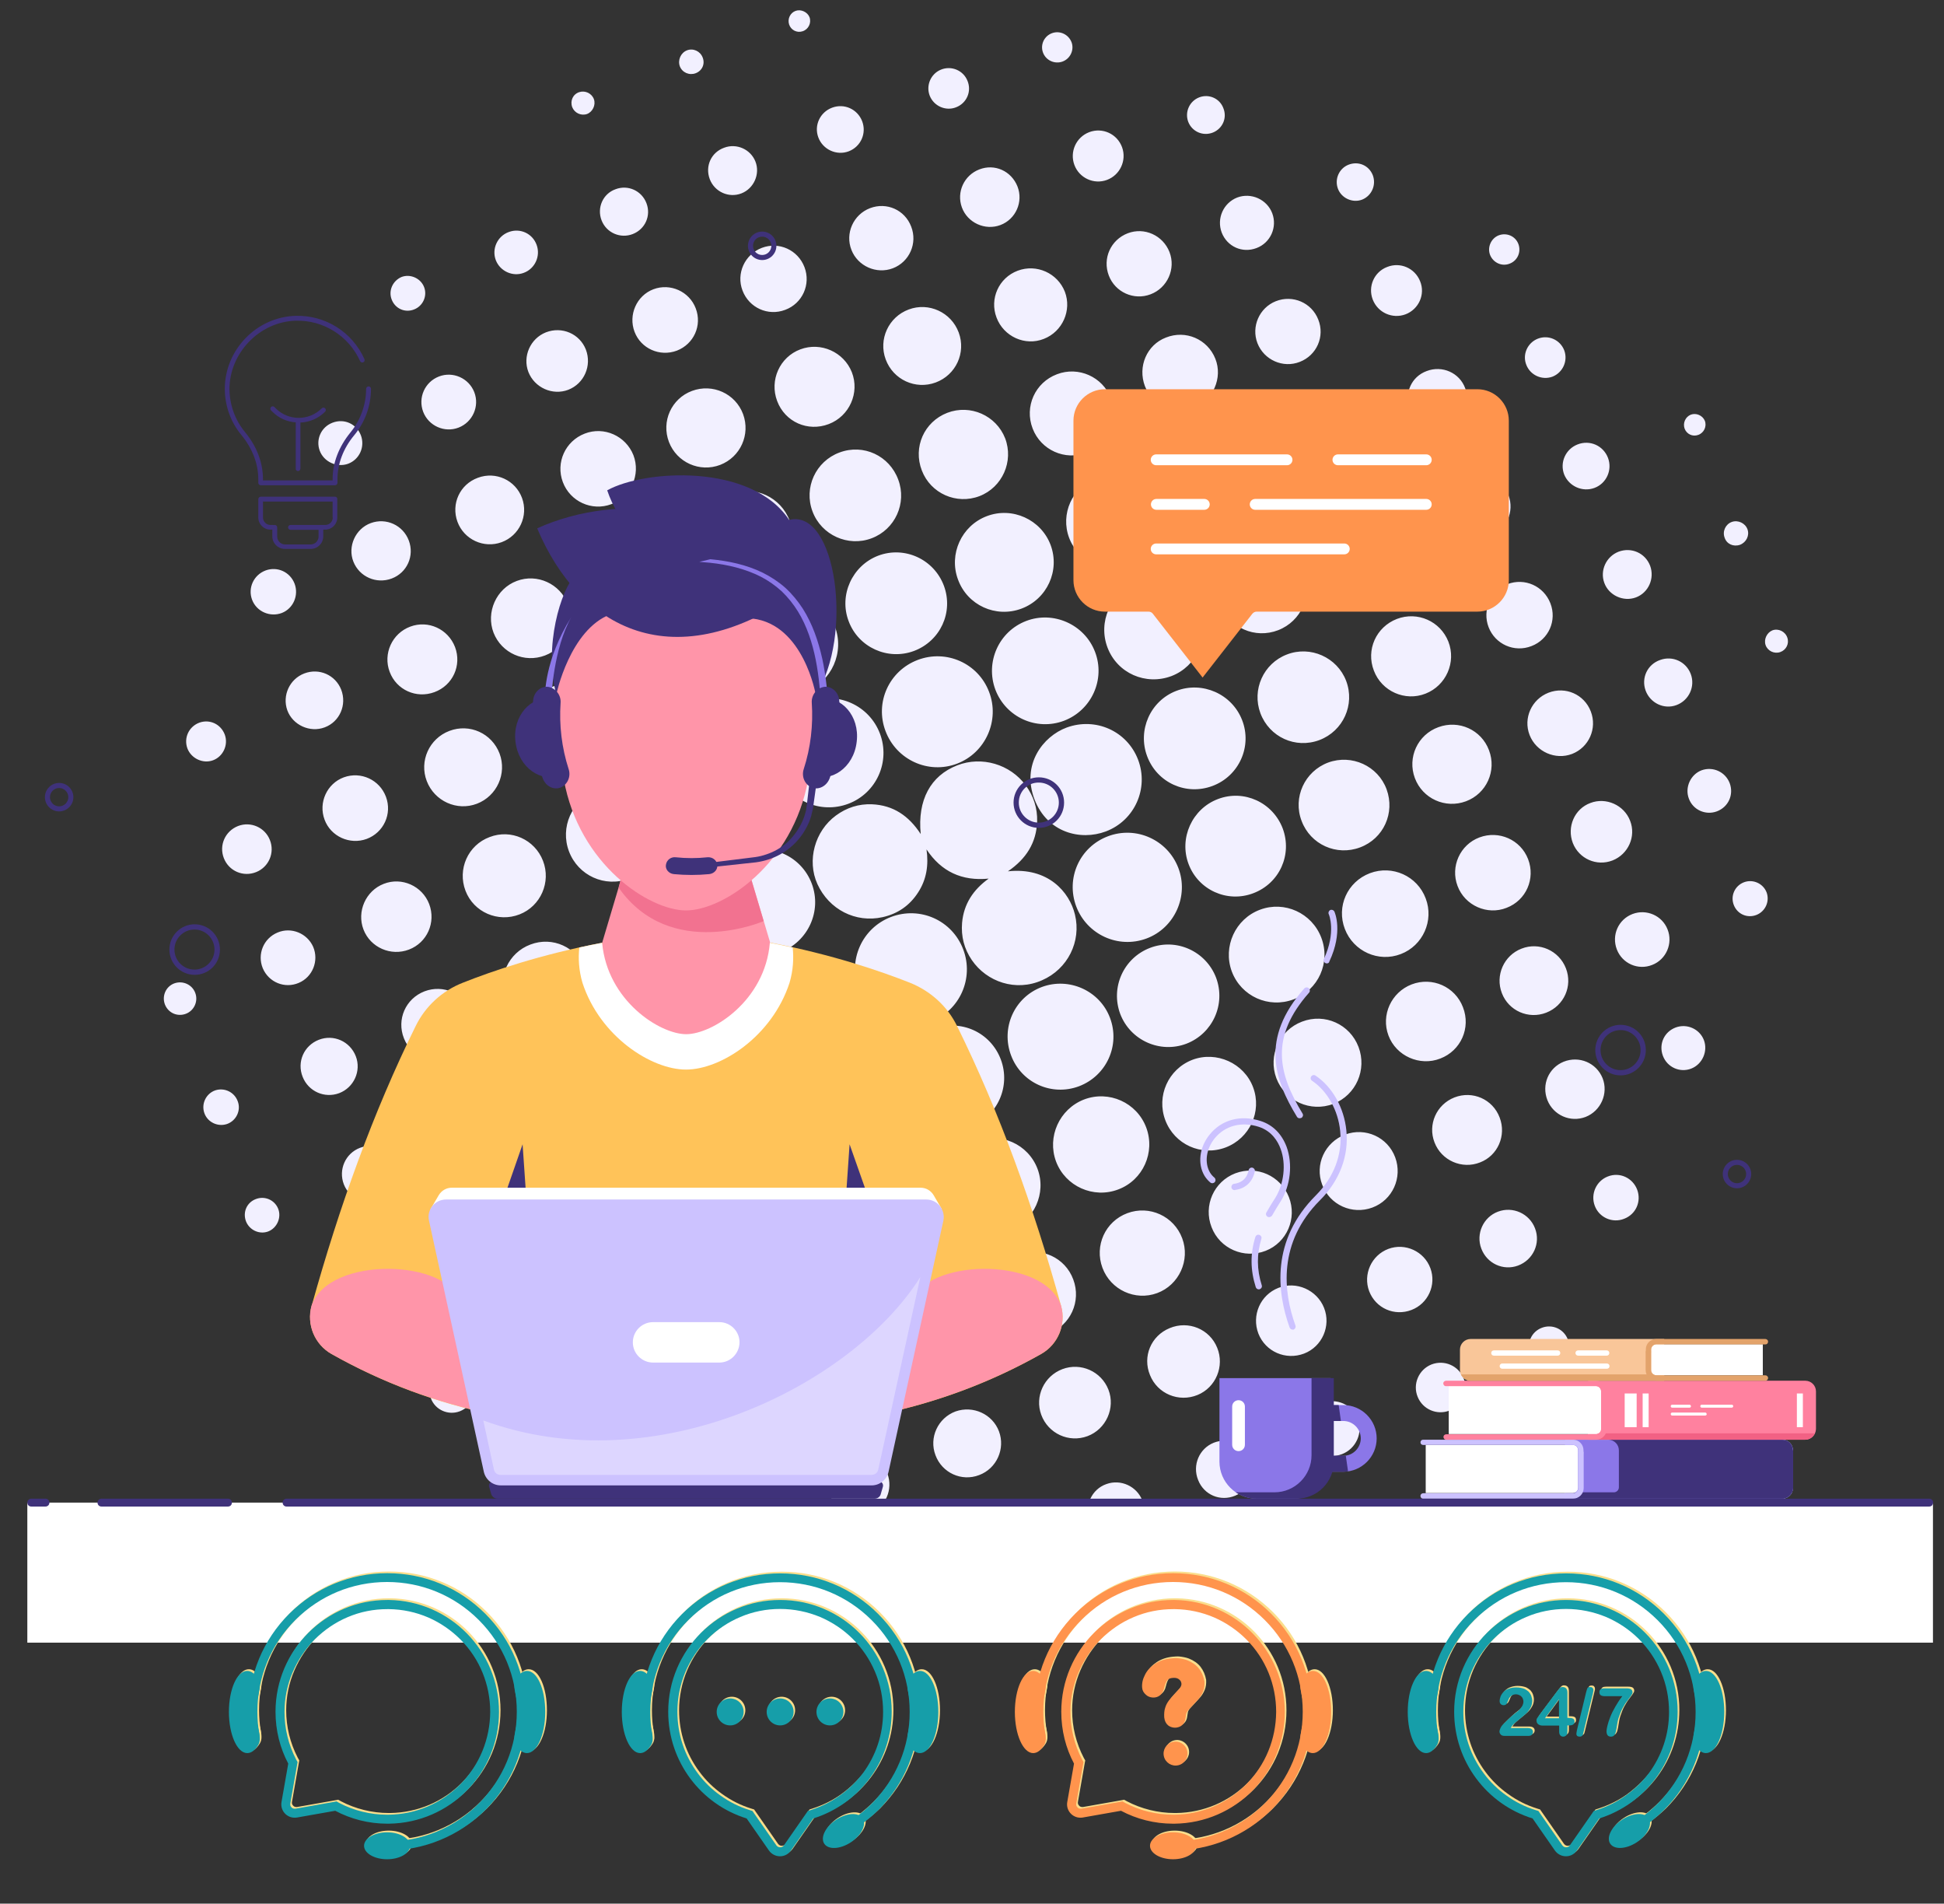 <svg version="1.1" id="Ñëîé_1" xmlns="http://www.w3.org/2000/svg" x="0" y="0" viewBox="0 0 1038.6 1016.8" xml:space="preserve"><rect x="0" y="0" width="1038.6" height="1016.8" fill="#333333" stroke="none"/><style>.st1{fill:#fff}.st2{fill:#3f327a}.st3{fill:#ff944d}.st4{fill:#8b77e8}.st5{fill:#ccc2ff}.st7{fill:#ff819f}.st10{fill:#e3a36b}.st11{fill:#ff95a9}.st15{fill:#fade8c}.st16{fill:#169ea9}</style><path d="M490.5 476.7c-4.5 7-10.9 11.4-19 13.2-14.4 3.2-28.6-4.1-34.8-17.7-5.7-12.6-1.4-28.3 9.9-36.6 5.7-4.2 12.2-6.3 19.3-6 11.3.5 19.6 6.1 26 15.9-1.8-18.2 5.3-31.2 19.5-36.7 13.1-5.1 28.3-.6 36.6 10.7 4.2 5.7 6.3 12.2 6.1 19.3-.4 11.3-5.8 19.9-15.6 26.6 21.5-2.3 32.9 11.1 35.8 23.1 3.5 14.3-3.8 29.1-17.6 35.1-14 6.2-29.5.9-37.5-10.8-4.1-6-5.8-12.7-5.2-19.9.9-10.1 6-17.7 14.2-23.6-14.3 1.4-25.3-3.7-33.2-15.6 1.2 8.4 0 16.1-4.5 23zm24.1 30.4c-5.9-15.6-23.1-23.2-38.6-17.3-15.5 5.9-23.2 23.3-17.2 38.7 5.9 15.3 23.2 23 38.5 17.2 15.4-5.8 23.2-23.1 17.3-38.6zM608 405.7c-5.9-15.3-22.7-22.7-38.1-17.1-12.7 4.7-24.3 19.8-17.2 38.4 6.8 17.7 24.5 22.2 38.1 17.1 15.4-5.8 23.1-23 17.2-38.4zm-117.7-53.2c-15.3 5.8-23 22.7-17.2 38 5.8 15.4 22.9 23.2 38.2 17.4 15.3-5.8 23-23.2 17.1-38.4-5.8-15.2-22.8-22.8-38.1-17zM575 484.2c5.7 15 22.4 22.7 37.5 17.1 15.1-5.6 22.8-22.8 17-37.8-5.8-15-22.6-22.5-37.6-16.8-15.1 5.7-22.6 22.4-16.9 37.5zm-121.7-54.9c15-5.7 22.5-22.5 16.8-37.5-5.7-15-22.4-22.6-37.5-17-15.1 5.6-22.8 22.8-17 37.8 5.9 15 22.6 22.4 37.7 16.7zm78.5-60.9c5.6 14.7 21.9 22.1 36.6 16.6 14.8-5.6 22.3-22.2 16.6-36.9-5.6-14.6-22.3-22-36.8-16.4-14.6 5.6-21.9 22-16.4 36.7zM433.7 472c-5.5-14.6-21.6-22-36.2-16.6-14.8 5.5-22.3 21.8-16.8 36.5 5.5 14.5 21.8 22 36.3 16.7 14.7-5.6 22.2-21.9 16.7-36.6zm142.8 108.2c14.7-5.6 22.1-21.9 16.5-36.6-5.5-14.5-21.9-21.8-36.4-16.4-14.7 5.5-22 21.9-16.4 36.6 5.5 14.6 21.7 21.9 36.3 16.4zm-157.4-66.7c-14.5 5.5-21.7 21.6-16 36.1 5.5 14.3 21.6 21.5 35.9 16 14.4-5.5 21.7-21.9 16.1-36.2-5.6-14.3-21.6-21.4-36-15.9zm115.6 52.4c-5.5-14.6-21.5-21.8-36-16.2-14.3 5.5-21.6 21.5-16.2 35.8 5.4 14.4 21.8 21.8 36.1 16.3s21.5-21.5 16.1-35.9zM410.9 414.4c-5.3-14.2-21.1-21.4-35.2-16.1-14.2 5.3-21.4 21-16.1 35.2 5.2 14.2 21 21.4 35.2 16.1 14.2-5.2 21.4-21.1 16.1-35.2zm222.9 143.1c14.1-5.4 21.2-21.1 15.9-35.3-5.4-14.1-21.2-21.3-35.3-15.9-14.1 5.4-21.2 21.1-15.9 35.3 5.4 14.1 21.2 21.2 35.3 15.9zM612.9 404c5.3 14.1 20.8 21.1 34.9 15.8 14.2-5.3 21.3-21.2 15.8-35.2-5.4-13.9-21.2-20.9-35.1-15.6-13.9 5.3-20.9 21-15.6 35zm-124.6-56.3c14.1-5.3 21.2-20.7 16-34.8-5.3-14.2-21-21.4-35.1-16.1-13.9 5.3-21.1 21.1-15.8 35 5.2 14 20.9 21.1 34.9 15.9zm-77-28.6c-13.9 5.4-20.7 20.8-15.4 34.7 5.3 13.9 20.9 20.8 34.7 15.5 13.8-5.3 20.7-21 15.4-34.8-5.3-13.9-20.8-20.7-34.7-15.4zm258.3 158c14-5.3 20.9-20.6 15.7-34.6-5.3-13.9-20.7-21-34.6-15.7-13.8 5.2-20.9 20.9-15.7 34.7 5.2 13.9 20.7 20.9 34.6 15.6zm-243.2 130c5.2 13.5 20.5 20.3 34 15.1C474 617 481 601.5 475.7 588c-5.3-13.7-20.6-20.4-34.3-15.1-13.6 5.2-20.3 20.5-15 34.2zm165.3-261.2c5.2 13.7 20.4 20.4 34.2 15.2 13.5-5.2 20.3-20.4 15.2-33.9-5.1-13.6-20.6-20.6-34.2-15.4-13.6 5.1-20.4 20.4-15.2 34.1zm-46-20.8c13.7-5.1 20.7-20.3 15.6-34-5.1-13.6-20.5-20.6-34.1-15.4-13.5 5.1-20.4 20.3-15.4 33.8 5 13.8 20.2 20.7 33.9 15.6zm51.8 310.2c13.2-5 19.8-19.8 14.9-33-5-13.4-20-20.1-33.3-15-13.1 5.1-19.8 19.9-14.9 33.1 5 13.3 20 20 33.3 14.9zM325.3 512.9c5 13.3 19.7 20 33 15 13.4-5 20.2-20 15-33.3-5.1-13.2-20-19.8-33.1-14.8-13.3 5-19.9 19.8-14.9 33.1zm365.8 20.9c13.3-5 19.9-19.7 14.8-33-5-13.1-19.6-19.8-32.7-14.9-13.2 4.9-20 19.7-15.1 33 5 13.3 19.7 19.9 33 14.9zM387.2 357c-5-13.3-19.7-19.9-33-14.9-13.1 5-19.8 19.6-14.9 32.7 4.9 13.3 19.7 20.1 32.9 15.1 13.3-4.9 20-19.6 15-32.9zm134 252.6c-13.1 5-19.5 19.6-14.5 32.8 5 13.1 19.7 19.7 32.8 14.7 13-5 19.7-19.8 14.8-32.8-5-13.2-19.8-19.8-33.1-14.7zm-141.1-24.4c13.2-5 19.7-19.5 14.7-32.7-5-13.1-19.5-19.8-32.7-14.9-13.1 4.9-19.9 20-14.9 33 5.2 13.1 19.8 19.6 32.9 14.6zm242.5 13.2c4.9 12.9 19.2 19.4 32.2 14.5 12.9-4.9 19.5-19.2 14.7-32.1-4.8-12.9-19.6-19.6-32.5-14.7-12.9 5-19.3 19.4-14.4 32.3zM304 454.8c4.9 12.9 19.2 19.4 32.1 14.5 12.9-4.9 19.4-19.2 14.7-32.1-4.8-12.9-19.6-19.6-32.4-14.6-12.9 4.9-19.3 19.3-14.4 32.2zm313.5-185.1c-4.9-12.8-19-19.2-31.9-14.3-12.8 4.8-19.2 19.2-14.4 31.9 4.8 12.7 19.3 19.2 32 14.4 12.7-4.9 19.1-19.2 14.3-32zm87.4 125.6c12.7-4.8 19.1-18.9 14.3-31.6-4.8-12.6-19.1-19-31.7-14.1-12.5 4.8-18.8 18.8-14.1 31.4 4.8 12.7 18.7 19.1 31.5 14.3zM448.5 241.7c-12.7 4.7-19.2 18.8-14.4 31.5 4.7 12.6 19 19.1 31.6 14.3 12.5-4.7 18.9-18.7 14.2-31.3-4.7-12.8-18.6-19.3-31.4-14.5zm15.9 390.7c-12.6 4.7-19 18.7-14.2 31.2 4.7 12.4 18.6 18.8 31 14.2 12.6-4.7 19.1-18.5 14.4-31.2-4.7-12.5-18.6-18.9-31.2-14.2zm-88-337.5c4.7 12.6 18.6 19 31.2 14.3 12.4-4.7 18.8-18.5 14.3-31-4.6-12.6-18.6-19.1-31.1-14.5-12.7 4.7-19.1 18.6-14.4 31.2zm-6.1 333c4.7 12.6 18.7 18.9 31.2 14.2 12.6-4.7 18.9-18.7 14.1-31.3-4.7-12.4-18.6-18.7-31-14.1-12.5 4.6-18.9 18.6-14.3 31.2zm339.3-220.6c-12.6 4.7-19 18.7-14.2 31.2 4.7 12.6 18.7 18.9 31.3 14.1 12.5-4.7 18.7-18.4 14.1-31-4.6-12.5-18.6-18.9-31.2-14.3zM652.1 323c4.8 12.4 18.4 18.4 30.8 13.6 12.3-4.8 18.4-18.5 13.7-30.8-4.7-12.2-18.6-18.4-30.9-13.7-12.3 4.8-18.4 18.6-13.6 30.9zm-146-102.5c-12.4 4.8-18.4 18.4-13.6 30.8 4.7 12.3 18.5 18.4 30.8 13.7 12.2-4.7 18.4-18.6 13.7-30.9-4.8-12.2-18.6-18.3-30.9-13.6zm219.7 338.7c-4.6-12.1-18-18.2-30.2-13.5-12.1 4.6-18.2 18.1-13.7 30.2 4.6 12.2 18.3 18.4 30.5 13.7 12.1-4.7 18-18.3 13.4-30.4zM327.3 379.6c-4.6-12.2-18-18.2-30.2-13.6-12.1 4.6-18.3 18-13.8 30.1 4.6 12.2 18.3 18.4 30.5 13.7 12.1-4.6 18.1-18.1 13.5-30.2zm404.6 86.8c-12.1 4.6-18 17.8-13.4 29.8s18 18 29.9 13.4c11.8-4.5 17.8-17.9 13.3-29.7-4.5-12-17.8-18-29.8-13.5zM333.4 286.7c-12.1 4.5-18.1 17.7-13.5 29.8 4.5 12 17.9 18 29.9 13.5 11.8-4.5 17.8-17.8 13.4-29.7-4.4-12-17.8-18.1-29.8-13.6zm-20.8 231.1c-4.4-11.9-17.4-17.8-29.2-13.3-11.8 4.4-17.8 17.5-13.4 29.3 4.4 11.7 17.6 17.7 29.3 13.4 11.8-4.5 17.7-17.6 13.3-29.4zM589 677.2c4.4 11.8 17.5 17.8 29.2 13.5 11.7-4.3 17.8-17.6 13.4-29.3-4.4-11.8-17.5-17.8-29.3-13.4s-17.7 17.4-13.3 29.2zm-28.8 35.1c11.7-4.3 17.6-17.2 13.2-28.9-4.3-11.7-17.3-17.6-28.9-13.3-11.6 4.3-17.6 17.3-13.2 29 4.3 11.7 17.2 17.6 28.9 13.2zm-268-120.8c4.5 11.6 17.5 17.4 29.1 12.9 11.6-4.4 17.3-17.5 12.9-29.1-4.5-11.6-17.5-17.3-29.1-12.9-11.7 4.5-17.4 17.5-12.9 29.1zm272.5-391.6c-11.7 4.4-17.5 17.3-13 29 4.4 11.5 17.3 17.3 28.8 12.9 11.6-4.4 17.5-17.6 13-29.1-4.4-11.4-17.3-17.2-28.8-12.8zm66.7 64.5c4.4 11.7 17.3 17.5 29 13 11.5-4.4 17.3-17.3 12.9-28.8-4.4-11.6-17.6-17.5-29.1-13-11.4 4.4-17.1 17.3-12.8 28.8zM394.1 684.9c4.4 11.6 17.1 17.3 28.7 12.9 11.5-4.4 17.3-17.3 13-28.8-4.3-11.4-17.4-17.3-28.8-13-11.5 4.5-17.3 17.4-12.9 28.9zm253.2-29.4c4.4 11.5 17.4 17.1 28.9 12.6 11.3-4.4 16.9-17.3 12.4-28.7-4.5-11.4-17.1-17-28.6-12.7-11.5 4.4-17.2 17.3-12.7 28.8zM248.7 475.8c4.4 11.5 17.4 17.1 28.9 12.6 11.3-4.4 16.9-17.3 12.5-28.6-4.4-11.4-17.1-17.1-28.5-12.7-11.6 4.3-17.3 17.2-12.9 28.7zm94.4 185.5c11-4.5 16.3-16.8 11.9-27.8-4.5-11.2-17-16.5-28.1-11.9-10.9 4.4-16.1 17-11.7 28 4.4 10.8 17 16.1 27.9 11.7zM514.6 705c-4.5-11-16.8-16.3-27.8-11.9-11.1 4.5-16.4 17-11.9 28.1 4.4 10.9 17 16.1 28 11.7 10.9-4.3 16.2-16.9 11.7-27.9zm-71.8-478.5c11-4.2 16.6-16.7 12.3-27.7-4.3-10.8-16.6-16.3-27.5-12.2-11 4.1-16.6 16.5-12.4 27.6 4.2 11.2 16.4 16.6 27.6 12.3zM734 358.2c4.2 11.1 16.7 16.6 27.6 12.3 11-4.3 16.5-16.8 12.2-27.8-4.3-10.9-16.5-16.3-27.5-12.1-11.1 4.3-16.6 16.5-12.3 27.6zm-442.8-8.1c11-4.2 16.4-16.4 12.2-27.4-4.2-10.9-16.4-16.5-27.3-12.4-11 4.1-16.6 16.8-12.4 27.7 4.3 10.9 16.5 16.3 27.5 12.1zM781.6 538c-4.2-11-16.4-16.4-27.4-12.2-10.9 4.2-16.5 16.4-12.4 27.3 4.1 11 16.8 16.6 27.7 12.3 11-4.2 16.4-16.4 12.1-27.4zm-25.7-122.4c4.1 11 16.3 16.5 27.3 12.4s16.5-16.3 12.3-27.3c-4.1-10.9-16.1-16.3-27-12.3-11.1 4-16.7 16.2-12.6 27.2zM369.7 208.8c-11 4.1-16.5 16.3-12.3 27.3 4.2 10.9 16.4 16.4 27.4 12.2 10.8-4.2 16.2-16.2 12.2-27.1-4.1-11-16.3-16.5-27.3-12.4zm354.8 64.4c-10.8 4.1-16.1 16.1-12 26.8 4.1 10.7 16.1 16.1 26.8 12 10.7-4.1 16.1-16.1 12-26.9-4-10.6-16.1-16-26.8-11.9zM240.1 390.4c-10.8 4.1-16.2 16.1-12.1 26.8s16.1 16.2 26.8 12.1 16.1-16.1 12.1-26.8c-4.1-10.8-16-16.2-26.8-12.1zm466.3 242.4c4 10.8 16 16.2 26.8 12.2s16.2-16 12.2-26.8-15.9-16.2-26.7-12.2c-10.9 4.1-16.4 16.1-12.3 26.8zM473.2 192c4 10.8 15.9 16.3 26.7 12.3 10.8-4 16.3-15.9 12.3-26.7-4-10.8-16-16.3-26.7-12.3-10.8 4-16.3 16-12.3 26.7zm138.5 14.3c4 10.3 15.7 15.5 26 11.6 10.4-4 15.7-16.1 11.6-26.3-4.2-10.5-15.9-15.5-26.4-11.3-10.2 3.9-15.2 15.5-11.2 26zm204.7 252.6c-4-10.4-15.6-15.5-26-11.6-10.4 3.9-15.6 15.6-11.7 25.9 3.9 10.5 15.9 15.8 26.2 11.7 10.5-4 15.5-15.6 11.5-26zm-504-227.3c-10.4 4-15.6 15.5-11.7 25.9 3.9 10.4 15.5 15.7 25.9 11.8 10.5-3.9 15.8-15.8 11.8-26.2-4.1-10.3-15.7-15.5-26-11.5zm26.3 474.5c4 10.2 15.2 15.1 25.4 11.2 10.1-3.9 15.2-15.3 11.2-25.5-3.9-10.1-15.5-15.1-25.5-11.2-10.1 4-15.1 15.3-11.1 25.5zm79.8 35.9c3.9 10.2 15.1 15.2 25.4 11.3 10.2-3.9 15.3-15.2 11.4-25.4-3.9-10.1-15.4-15.2-25.5-11.3-10.2 3.9-15.2 15.2-11.3 25.4zm125.2-597.4c-10.1 3.8-15.1 15-11.3 25 3.8 10.2 15.3 15.4 25.3 11.4 10-3.9 15-15.3 11.2-25.2-3.9-9.9-15.1-15-25.2-11.2zm173.1 108.3c10.1-3.8 15.2-14.9 11.4-25-3.8-10.2-15.2-15.4-25.3-11.4-10 3.9-15 15.2-11.2 25.2 3.8 10 15.1 15 25.1 11.2zm-490 276.6c-10.1 3.9-15 15-11 25.1 3.9 9.9 15 14.8 24.9 11 10-3.8 15-15.2 11.1-25.2-3.9-9.8-15-14.7-25-10.9zm387.6 205c4 10 15.4 14.7 25.4 10.6 9.8-4 14.5-15.4 10.5-25.2-4-10-15.4-14.7-25.4-10.5-10 4.1-14.6 15.2-10.5 25.1zm-46.8-3.2c-9.8 3.7-14.9 14.6-11.3 24.4 3.7 10 14.7 15.1 24.7 11.4 9.9-3.7 15-15 11.2-24.8-3.8-9.8-14.8-14.7-24.6-11zM237.7 612c3.7 9.8 14.7 14.8 24.5 11.2 10-3.7 15.1-14.8 11.3-24.7-3.7-9.9-15-15-24.8-11.1-9.9 3.8-14.7 14.7-11 24.6zm459 111c9.7-3.7 14.5-14.8 10.7-24.4-3.8-9.6-14.9-14.5-24.4-10.7-9.7 3.8-14.4 14.7-10.7 24.4 3.8 9.7 14.6 14.4 24.4 10.7zM218.5 507.2c9.7-3.7 14.5-14.5 10.8-24.3-3.7-9.7-14.7-14.6-24.3-10.8-9.6 3.7-14.5 14.8-10.8 24.4 3.7 9.6 14.6 14.4 24.3 10.7zm582.7 89.7c-3.7-9.8-14.5-14.5-24.2-10.7-9.6 3.8-14.3 14.5-10.6 24 3.7 9.7 14.7 14.5 24.3 10.7 9.5-3.6 14.2-14.4 10.5-24zM232.1 369.7c9.8-3.6 14.7-14.3 11-24.1-3.7-9.6-14.3-14.5-23.9-10.9-9.7 3.6-14.7 14.5-11 24.2 3.6 9.6 14.2 14.4 23.9 10.8zm594 171.2c9.5-3.7 14.2-14.2 10.5-23.7-3.7-9.5-14.3-14.2-23.7-10.5-9.4 3.6-14.2 14.3-10.5 23.8 3.6 9.4 14.2 14.1 23.7 10.4zM244.4 278.7c3.5 9.5 14.1 14.4 23.6 10.9 9.5-3.5 14.4-14.1 10.9-23.6-3.5-9.5-14-14.4-23.6-10.8-9.6 3.5-14.4 13.9-10.9 23.5zm26.7 367.5c-9.4 3.5-14.2 14-10.7 23.4 3.5 9.3 14.1 14.2 23.4 10.7 9.4-3.5 14.1-14 10.6-23.4-3.5-9.5-13.8-14.3-23.3-10.7zm228.7 131.1c3.5 9.4 13.9 14.2 23.3 10.6 9.4-3.5 14.1-14.1 10.6-23.4-3.5-9.2-13.8-13.9-23.2-10.6-9.4 3.5-14.3 14-10.7 23.4zM795.3 335c3.5 9.1 13.7 13.7 22.9 10.1 9.2-3.5 13.7-13.7 10.1-22.9-3.6-9.2-13.7-13.7-22.9-10.2-9.1 3.6-13.6 13.9-10.1 23zM396.7 155.2c3.5 9.2 13.6 13.8 22.8 10.3 9.2-3.4 13.8-13.6 10.3-22.8-3.5-9.2-13.6-13.8-22.8-10.3-9.1 3.5-13.8 13.7-10.3 22.8zm-35.1 32.1c9.1-3.5 13.6-13.5 10.1-22.6-3.4-9-13.6-13.6-22.6-10.2-9 3.4-13.5 13.7-10.1 22.7 3.4 9 13.5 13.5 22.6 10.1zM827.3 370c-9 3.5-13.6 13.6-10.1 22.6 3.5 9 13.8 13.5 22.7 10.1 9-3.5 13.5-13.6 10-22.7s-13.5-13.5-22.6-10zm-631.4 78.1c9.1-3.4 13.7-13.4 10.3-22.5-3.4-9.1-13.4-13.7-22.5-10.4-9 3.3-13.7 13.5-10.3 22.6 3.3 9 13.5 13.6 22.5 10.3zm535.6 241.6c3.5 9.1 13.5 13.5 22.6 10 8.9-3.4 13.4-13.4 10.1-22.3-3.3-9-13.5-13.7-22.5-10.3-9 3.4-13.6 13.6-10.2 22.6zm-27.2-519c-3.5-9-13.6-13.4-22.7-9.8-8.8 3.5-13.2 13.6-9.8 22.4 3.5 9 13.7 13.5 22.6 10 9.1-3.5 13.5-13.6 9.9-22.6zm-111.9-23.5c3.4 8.9 13.4 13.4 22.3 10 9-3.4 13.6-13.6 10.1-22.6-3.5-8.9-13.4-13.4-22.3-10-9.1 3.5-13.6 13.5-10.1 22.6zm181.5 129.7c3.4 8.8 13.2 13.2 22 9.9 8.8-3.3 13.4-13.6 10-22.3-3.5-8.9-13.4-13.2-22.4-9.7-8.8 3.4-13 13.2-9.6 22.1zM394.8 750.7c-3.4-8.8-13.2-13.1-22-9.8-8.9 3.4-13.4 13.5-10 22.3 3.4 8.7 13.4 13.1 22.1 9.8 9-3.3 13.4-13.3 9.9-22.3zm70-639.5c-8.9 3.4-13.4 13.5-9.9 22.3 3.4 8.7 13.4 13.1 22.1 9.8 8.9-3.4 13.3-13.4 9.8-22.3-3.4-8.9-13.1-13.2-22-9.8zM313 186.7c-3.3-8.4-12.7-12.5-21.3-9.2-8.4 3.3-12.6 12.9-9.4 21.2 3.3 8.4 12.9 12.7 21.3 9.5 8.5-3.3 12.7-12.9 9.4-21.5zm527.3 263.6c3.3 8.4 12.7 12.6 21.2 9.3 8.4-3.3 12.7-12.8 9.4-21.2-3.2-8.4-12.9-12.7-21.2-9.5-8.5 3.1-12.7 12.8-9.4 21.4zM293.5 705.5c-8.5 3.2-12.7 12.7-9.4 21.2 3.2 8.5 12.8 12.7 21.2 9.5 8.4-3.2 12.7-12.9 9.5-21.2-3.4-8.5-12.9-12.7-21.3-9.5zm180.6 81.6c-3.2-8.5-12.6-12.7-21.1-9.5-8.5 3.2-12.7 12.7-9.5 21.2 3.2 8.4 12.8 12.7 21.2 9.5 8.4-3.2 12.6-12.7 9.4-21.2zm352.6-199.5c3.2 8.1 12.3 12.1 20.4 9 8.2-3.2 12.3-12.6 9.1-20.7-3.3-8.2-12.5-12.1-20.8-8.8-8.1 3.3-11.9 12.3-8.7 20.5zM523.2 90.5c-8.1 3.1-12.3 12.1-9.3 20.3 3 8.2 12.4 12.5 20.6 9.4 8.2-3.1 12.3-12.4 9.1-20.6-3.3-8.3-12.2-12.3-20.4-9.1zM209.3 309c8.2-3.1 12.2-12.1 9.1-20.3-3.1-8.2-12.1-12.3-20.3-9.3-8.2 3-12.5 12.5-9.3 20.6 3.2 8.1 12.3 12.1 20.5 9zm543.9-90.6c3.1 8.2 12.1 12.3 20.3 9.3 8.1-3 12.3-12.2 9.3-20.3-3-8.3-12.3-12.4-20.6-9.2-8.2 3-12.1 11.9-9 20.2zM162.6 359.7c-7.9 3-11.9 11.8-9.1 19.7 2.9 7.9 12.1 12.1 20 9.1 8-3 11.9-12 8.8-20.1-3.1-7.9-11.8-11.7-19.7-8.7zm628.8 307.2c3 8 11.7 12 19.6 9.1 8.1-3 12.2-11.9 9.1-19.9-3-7.9-11.9-11.9-19.8-8.9-7.8 2.9-11.9 11.8-8.9 19.7zm-131.5 132c7.8-3.2 11.5-12.2 8.3-20-3.2-7.6-12.1-11.3-19.7-8.3-7.8 3.1-11.6 12-8.4 19.9 3.1 8 11.9 11.7 19.8 8.4zM170.3 555.4c-7.9 3.1-11.8 11.8-8.6 19.8 3.1 7.8 11.7 11.6 19.5 8.7 7.9-3 11.9-11.9 8.9-19.7-3.1-8-11.9-11.9-19.8-8.8zM582.1 812c2.9 7.9 11.5 11.8 19.4 8.9 7.8-2.9 11.8-11.7 8.8-19.4-2.9-7.6-11.5-11.6-19.2-8.8-7.8 2.7-11.9 11.5-9 19.3zM202.9 641.1c7.8-3 11.6-11.7 8.6-19.5-3-7.7-11.6-11.4-19.2-8.5-7.8 3-11.6 11.7-8.6 19.5 3 7.7 11.6 11.5 19.2 8.5zm495.2 127.2c2.9 7.5 11.4 11.3 18.9 8.4 7.5-2.9 11.3-11.4 8.4-18.9-2.9-7.5-11.4-11.3-18.9-8.4-7.6 2.9-11.4 11.4-8.4 18.9zM226.1 220c2.9 7.5 11.4 11.3 18.9 8.4 7.5-2.9 11.3-11.4 8.4-18.9-2.9-7.5-11.4-11.3-18.9-8.4-7.5 2.9-11.3 11.3-8.4 18.9zm637.7 287.1c2.9 7.6 11.4 11.3 18.9 8.3 7.5-2.9 11.2-11.5 8.2-19-2.9-7.4-11.3-11-18.7-8.2-7.6 2.9-11.3 11.3-8.4 18.9zm-715.5-9c-7.5 3.1-11 11.6-7.9 19.1 3.2 7.5 11.7 11 19.2 7.8 7.4-3.1 10.9-11.8 7.7-19.3-3.2-7.2-11.7-10.7-19-7.6zm504.4-373.9c2.9 7.5 11 11.2 18.6 8.3 7.5-2.8 11.2-11.2 8.4-18.6-2.8-7.4-11.3-11.2-18.7-8.4-7.4 2.9-11.1 11.2-8.3 18.7zM533.5 815.7c-7.2 2.8-10.8 10.9-7.9 18.1 2.8 7.1 10.7 10.6 17.8 7.9 7.3-2.7 10.9-10.8 8.1-18-2.7-7.2-10.8-10.8-18-8zM224.9 698c7.2-3 10.5-11.1 7.5-18.3-2.9-7.1-11.2-10.4-18.3-7.4-6.9 2.9-10.3 11.1-7.4 18.1 2.9 7.2 11.1 10.6 18.2 7.6zm91.4 68c-7.1 2.8-10.5 10.6-7.7 17.8 2.7 6.9 10.6 10.4 17.6 7.8 7-2.6 10.7-10.8 8-17.8-2.8-7-10.8-10.5-17.9-7.8zm97.3 44.1c-2.6-7-10.4-10.6-17.4-8-7.2 2.6-10.8 10.7-8 17.7 2.7 7 10.6 10.5 17.6 7.8 6.9-2.6 10.4-10.5 7.8-17.5zM733.4 160c2.7 7 10.5 10.5 17.5 7.9 7.1-2.7 10.7-10.7 7.8-17.7-2.8-7-10.6-10.4-17.6-7.6-6.9 2.6-10.4 10.4-7.7 17.4zM574 88.1c2.6 7 10.4 10.6 17.4 8 7-2.6 10.6-10.4 8.1-17.4-2.6-7.2-10.5-10.8-17.6-8.1-7 2.7-10.5 10.5-7.9 17.5zM119.6 458.4c2.7 6.9 10.4 10.2 17.3 7.4 6.7-2.7 10-10.3 7.3-17.1-2.6-6.7-10.2-10.1-17-7.5-6.9 2.7-10.3 10.3-7.6 17.2zm645.2 270.4c-6.8 2.7-10.2 10.5-7.4 17.3 2.7 6.7 10.3 10 17.1 7.3 6.9-2.7 10.2-10.4 7.4-17.3-2.8-6.7-10.3-9.9-17.1-7.3zM379.2 95.7c2.6 6.8 10.2 10.2 16.9 7.6 6.7-2.6 10.1-10.4 7.5-17-2.6-6.6-10.1-9.9-16.7-7.4-7 2.5-10.3 9.9-7.7 16.8zm502.4 206.5c-2.6-6.8-10-10.1-16.9-7.5-6.6 2.6-10 10-7.6 16.6 2.4 6.7 10.2 10.3 16.9 7.8 6.7-2.5 10.1-10.1 7.6-16.9zM321.4 117.7c2.6 6.7 10.1 9.9 16.7 7.3 6.6-2.6 9.8-9.8 7.3-16.4-2.5-6.7-9.9-10.1-16.6-7.5-6.7 2.4-10 9.9-7.4 16.6zm557.8 251.2c2.5 6.7 9.9 10.2 16.5 7.7 6.7-2.5 10.1-10 7.6-16.6-2.5-6.6-9.7-9.9-16.3-7.5-6.8 2.3-10.3 9.6-7.8 16.4zm-27.3-108.3c6.4-2.4 9.6-9.6 7.2-16-2.5-6.6-9.7-9.8-16.3-7.2-6.4 2.5-9.6 9.7-7.1 16.1 2.6 6.3 9.8 9.5 16.2 7.1zM444.6 57.5c-6.5 2.4-9.8 9.5-7.4 15.9 2.4 6.5 9.8 9.9 16.3 7.4 6.4-2.5 9.6-9.6 7.1-16.1-2.5-6.4-9.5-9.6-16-7.2zM867.7 651c6.3-2.4 9.3-9.2 7-15.5-2.4-6.4-9.4-9.6-15.7-7.1-6.2 2.4-9.3 9.4-7 15.6 2.3 6.3 9.4 9.5 15.7 7zM157.4 311.8c-2.4-6.3-9.2-9.4-15.5-7.1-6.4 2.4-9.6 9.4-7.2 15.7 2.4 6.3 9.6 9.4 15.9 7 6.1-2.4 9.1-9.4 6.8-15.6zm88.3 442c6.2-2.4 9.2-9.3 6.7-15.5-2.4-6-9.3-9-15.3-6.7-6 2.4-9.1 9.2-6.9 15.3 2.3 6.2 9.3 9.3 15.5 6.9zm223.8 101c2.3 6.1 9.1 9.2 15.2 7 6.2-2.3 9.4-9.3 7-15.5-2.4-6.2-9.4-9.2-15.6-6.8-6 2.4-8.9 9.2-6.6 15.3zM192.8 232.5c-2.4-6.2-9-9.1-15.2-6.7-6 2.3-9 8.9-6.8 14.9s9.2 9.2 15.2 7c6.1-2.3 9.1-9.1 6.8-15.2zm695.6 331.4c2.3 6.2 9.1 9.2 15.1 6.9 6-2.3 9.1-9.3 6.8-15.3-2.3-5.9-9-8.9-15-6.7-6.2 2.3-9.2 8.9-6.9 15.1zm28.8-130.5c6.2-2.3 9.2-8.9 6.9-15.1-2.3-6-8.9-9-14.9-6.9-6 2.2-9.2 9.2-6.9 15.2 2.2 6 8.9 9 14.9 6.8zM286.7 130.8c-2.2-6.1-8.8-9.1-14.8-6.9-6.2 2.2-9.3 9.1-7 15.1 2.3 5.9 9.1 9 15 6.7 5.9-2.2 9-8.9 6.8-14.9zm230.2-87.6c-2.2-5.6-8.6-8.3-14.2-6-5.4 2.2-8.1 8.4-6 13.9 2.2 5.6 8.6 8.4 14.1 6.2 5.7-2.2 8.4-8.5 6.1-14.1zm318.8 143.9c-2.2-5.6-8.4-8.4-14.1-6.2-5.6 2.2-8.4 8.6-6.1 14.1 2.2 5.5 8.4 8.2 13.9 6.2 5.6-2.2 8.4-8.5 6.3-14.1zM120.1 392.4c-2.1-5.6-8-8.4-13.6-6.4-5.6 2.1-8.4 8.1-6.4 13.7 2 5.4 8.3 8.4 13.7 6.4 5.4-2 8.3-8.2 6.3-13.7zm697.5 330.5c2.1 5.6 8.2 8.4 13.7 6.3 5.4-2 8.3-8.4 6.3-13.8-2.1-5.5-8.2-8.3-13.8-6.2-5.6 2.1-8.3 8.1-6.2 13.7zM640.7 52c-5.2 2-7.8 7.8-5.9 13 2 5.3 7.9 7.9 13.2 5.8 5.2-2.1 7.7-7.8 5.6-13-1.9-5.2-7.7-7.8-12.9-5.8zm92.7 41.5c-2.1-5.2-7.7-7.6-13-5.5-5 2-7.5 7.7-5.6 12.8 1.9 5.1 7.9 7.8 13 5.8 5.1-2.1 7.6-7.9 5.6-13.1zM109.2 594.6c1.7 4.8 7.1 7.4 12 5.8 5-1.7 7.7-7.3 5.8-12.2-1.8-4.9-7.1-7.4-12-5.8-4.9 1.7-7.6 7.2-5.8 12.2zm563.5 239.3c-4.8 1.8-7.4 7.2-5.6 12.1 1.8 5 7.3 7.6 12.3 5.8 5-1.9 7.5-7.4 5.6-12.4-2-4.8-7.5-7.3-12.3-5.5zm253.6-350.5c1.9 4.9 7.2 7.2 12.1 5.3 4.8-1.9 7.2-7.3 5.4-12.1-1.9-4.8-7.4-7.2-12.2-5.3-4.8 1.9-7.2 7.3-5.3 12.1zm-717-323.3c1.9 4.8 7.1 7.1 11.9 5.2 4.7-1.8 7.2-7.1 5.4-11.9-1.8-4.8-7.5-7.3-12.2-5.4-4.7 2.1-7 7.4-5.1 12.1zm-77.9 492.2c1.8 4.7 7.1 7.2 11.8 5.5 4.8-1.8 7.3-7.5 5.4-12.2-1.9-4.7-7.2-7-12-5.1-4.7 1.8-7 6.9-5.2 11.8zm495.2 209.1c-1.9-4.7-7.1-7-11.9-5.1-4.7 1.9-7.1 7.3-5.2 11.9 1.9 4.7 7.4 7 12 5.2 4.7-1.9 7-7.3 5.1-12zM88.1 536.5c1.8 4.6 6.7 6.7 11.2 5 4.5-1.7 6.7-6.8 5-11.2-1.7-4.5-6.8-6.7-11.3-5-4.4 1.7-6.6 6.7-4.9 11.2zm642.6 276.4c-4.6 1.7-6.9 6.5-5.2 11.1 1.7 4.6 6.6 6.9 11.1 5.3 4.5-1.6 6.9-6.7 5.2-11.2-1.5-4.6-6.5-6.9-11.1-5.2zm75.9-672.1c4.2-1.6 6.2-6.3 4.6-10.5-1.6-4.2-6.3-6.2-10.5-4.6-4.1 1.6-6.2 6.4-4.6 10.5 1.7 4.2 6.4 6.3 10.5 4.6zM562.1 17.7c-4.2 1.5-6.4 6.1-4.9 10.3 1.5 4.2 6.2 6.4 10.4 4.9s6.4-6.2 4.9-10.3c-1.6-4.2-6.2-6.4-10.4-4.9zM929.6 291c3.4-1.3 5.2-5 4-8.3-1.2-3.3-5.1-5.1-8.4-3.9-3.3 1.2-5.1 5-3.8 8.4 1.1 3.4 4.7 5 8.2 3.8zM371.7 39.1c3.4-1.3 5.1-4.9 3.7-8.4-1.3-3.4-5.1-5.1-8.4-3.8-3.3 1.3-5 5.2-3.8 8.5 1.3 3.4 5.1 5 8.5 3.7zm571.6 305.5c1.1 3.1 4.6 4.8 7.8 3.7 3.2-1.1 4.9-4.5 3.8-7.7-1.1-3.3-4.8-5.1-8-3.9-2.9 1.2-4.7 4.8-3.6 7.9zM313.6 60.9c3-1.1 4.8-4.8 3.7-7.9-1.1-3.1-4.6-4.8-7.8-3.8-3.4 1.1-5 4.6-3.8 8 1.2 3.1 4.7 4.8 7.9 3.7zM425.1 5.8c-2.9 1-4.5 4.3-3.5 7.3s4.2 4.6 7.2 3.6c3.1-1 4.8-4.4 3.7-7.5-1.1-2.8-4.6-4.4-7.4-3.4zM900 228.9c1.1 3 4.3 4.5 7.3 3.4 3.1-1.1 4.7-4.6 3.5-7.6-1.2-2.8-4.6-4.3-7.5-3.2-2.9 1.2-4.3 4.5-3.3 7.4z" fill="#f2f0ff"/><path class="st1" d="M14.6 802.6h1018.1v74.8H14.6z"/><path class="st2" d="M541.5 428.7c0-7.4 6-13.5 13.5-13.5s13.5 6 13.5 13.5-6 13.5-13.5 13.5-13.5-6.1-13.5-13.5zm2.8 0c0 5.9 4.8 10.7 10.7 10.7 5.9 0 10.7-4.8 10.7-10.7 0-5.9-4.8-10.7-10.7-10.7-5.9-.1-10.7 4.7-10.7 10.7zm308 132.2c0-7.4 6-13.5 13.5-13.5s13.5 6 13.5 13.5c0 7.4-6 13.5-13.5 13.5s-13.5-6.1-13.5-13.5zm2.8 0c0 5.9 4.8 10.7 10.7 10.7 5.9 0 10.7-4.8 10.7-10.7 0-5.9-4.8-10.7-10.7-10.7-5.9 0-10.7 4.8-10.7 10.7zM90.5 507.2c0-7.4 6-13.5 13.5-13.5 7.4 0 13.5 6 13.5 13.5s-6 13.5-13.5 13.5-13.5-6.1-13.5-13.5zm2.7 0c0 5.9 4.8 10.7 10.7 10.7 5.9 0 10.7-4.8 10.7-10.7 0-5.9-4.8-10.7-10.7-10.7-5.9 0-10.7 4.8-10.7 10.7zM24 425.8c0-4.2 3.4-7.6 7.6-7.6 4.2 0 7.6 3.4 7.6 7.6 0 4.2-3.4 7.6-7.6 7.6-4.2 0-7.6-3.4-7.6-7.6zm2.7 0c0 2.7 2.2 4.9 4.9 4.9s4.9-2.2 4.9-4.9-2.2-4.9-4.9-4.9-4.9 2.2-4.9 4.9zm893.7 201.3c0-4.2 3.4-7.6 7.6-7.6 4.2 0 7.6 3.4 7.6 7.6 0 4.2-3.4 7.6-7.6 7.6-4.2 0-7.6-3.4-7.6-7.6zm2.7 0c0 2.7 2.2 4.9 4.9 4.9s4.9-2.2 4.9-4.9-2.2-4.9-4.9-4.9-4.9 2.2-4.9 4.9zM399.6 131.3c0-4.2 3.4-7.6 7.6-7.6 4.2 0 7.6 3.4 7.6 7.6s-3.4 7.6-7.6 7.6c-4.2 0-7.6-3.4-7.6-7.6zm2.7 0c0 2.7 2.2 4.9 4.9 4.9s4.9-2.2 4.9-4.9-2.2-4.9-4.9-4.9-4.9 2.2-4.9 4.9z"/><path class="st3" d="M590.3 207.9c-9.2 0-16.8 7.5-16.8 16.8v85.2c0 9.2 7.5 16.8 16.8 16.8h23.3c.9 0 1.8.4 2.3 1.1l26.6 34.1 26.6-34.1c.6-.7 1.4-1.1 2.3-1.1h117.9c9.2 0 16.8-7.5 16.8-16.8v-85.2c0-9.2-7.5-16.8-16.8-16.8h-199z"/><path class="st1" d="M687.6 248.5h-69.9c-1.6 0-2.9-1.3-2.9-2.9 0-1.6 1.3-2.9 2.9-2.9h69.9c1.6 0 2.9 1.3 2.9 2.9 0 1.6-1.3 2.9-2.9 2.9zm74.4 0h-47.2c-1.6 0-2.9-1.3-2.9-2.9 0-1.6 1.3-2.9 2.9-2.9H762c1.6 0 2.9 1.3 2.9 2.9 0 1.6-1.3 2.9-2.9 2.9zm-118.6 23.8h-25.6c-1.6 0-2.9-1.3-2.9-2.9s1.3-2.9 2.9-2.9h25.6c1.6 0 2.9 1.3 2.9 2.9s-1.3 2.9-2.9 2.9zm118.6 0h-91.4c-1.6 0-2.9-1.3-2.9-2.9s1.3-2.9 2.9-2.9H762c1.6 0 2.9 1.3 2.9 2.9s-1.3 2.9-2.9 2.9zM718.2 296.1H617.7c-1.6 0-2.9-1.3-2.9-2.9 0-1.6 1.3-2.9 2.9-2.9h100.5c1.6 0 2.9 1.3 2.9 2.9 0 1.6-1.3 2.9-2.9 2.9z"/><path class="st2" d="M179 265.3h-39.7c-.7 0-1.3.6-1.3 1.3v9.8c0 3.6 2.9 6.5 6.5 6.5h1v3.6c0 3.7 3 6.7 6.7 6.7H166c3.7 0 6.7-3 6.7-6.7v-3.6h1c3.6 0 6.5-2.9 6.5-6.5v-9.8c.1-.7-.5-1.3-1.2-1.3zm-1.2 11.1c0 2.2-1.8 4-4 4h-18.6c-.7 0-1.3.6-1.3 1.3s.6 1.3 1.3 1.3h15v3.6c0 2.3-1.9 4.2-4.2 4.2h-13.7c-2.3 0-4.2-1.9-4.2-4.2v-4.9c0-.7-.6-1.3-1.3-1.3-.1 0-.3 0-.4.1-.1 0-.3-.1-.4-.1h-1.5c-2.2 0-4-1.8-4-4v-8.5h37.2v8.5zm-18.6-24.8c.7 0 1.3-.6 1.3-1.3v-24.6c4.8-.2 9.5-2.1 13.2-5.8.5-.5.5-1.3 0-1.8s-1.3-.5-1.8 0c-6.8 6.8-17.8 6.8-24.6 0l-.7-.7c-.5-.5-1.3-.5-1.8 0s-.5 1.3 0 1.8l.7.7c3.5 3.5 7.9 5.4 12.5 5.7v24.7c-.1.7.5 1.3 1.2 1.3z"/><path class="st2" d="M196.9 206.4c-.7 0-1.3.6-1.3 1.3 0 8.4-3 16.7-8.3 23.2-6.2 7.6-9.6 16.2-9.6 25.1v.6h-37.2v-.6c0-8.9-3.3-17.6-9.6-25.2-5.3-6.4-8.2-14.5-8.3-22.8-.1-19.4 16.1-36.2 35.4-36.7 14.8-.4 28.3 8.1 34.4 21.6.3.6 1 .9 1.7.6.6-.3.9-1 .6-1.7-6.5-14.5-20.9-23.5-36.7-23.1-21 .6-38 18.2-37.9 39.3.1 8.9 3.2 17.6 8.9 24.4 5.9 7.2 9 15.4 9 23.6v1.9c0 .7.6 1.3 1.3 1.3H179c.7 0 1.3-.6 1.3-1.3V256c0-8.3 3.1-16.5 9-23.6 5.8-7 8.9-15.7 8.9-24.8 0-.6-.6-1.2-1.3-1.2z"/><path class="st4" d="M717.7 786.1h-13.6v-8.5h13.6c5.1 0 9.3-4.2 9.3-9.3 0-5.1-4.2-9.3-9.3-9.3h-13.6v-8.5h13.6c9.8 0 17.8 8 17.8 17.8s-8 17.8-17.8 17.8z"/><path class="st2" d="M719 777.5c-.4.1-.8.1-1.2.1h-13.6v8.5h13.6c.8 0 1.6-.1 2.4-.2l-1.2-8.4zM704.1 759h12.3l-1.2-8.5h-11.1z"/><path class="st4" d="M691.1 800.5h-19.8c-10.9 0-19.8-8.9-19.8-19.8v-44.6h59.4v44.6c0 10.9-8.8 19.8-19.8 19.8z"/><path class="st2" d="M700.7 736.1v41.2c0 10.9-8.9 19.8-19.8 19.8h-20.7c3.2 2.1 7 3.4 11.1 3.4h21.5c10.9 0 19.8-8.9 19.8-19.8v-44.6h-11.9z"/><path class="st1" d="M661.7 775.1c-1.9 0-3.4-1.5-3.4-3.4v-20.4c0-1.9 1.5-3.4 3.4-3.4s3.4 1.5 3.4 3.4v20.4c0 1.9-1.5 3.4-3.4 3.4z"/><path class="st5" d="M690.6 710.2c-.7 0-1.3-.4-1.6-1.1-6.8-18.9-10-46.6 14-70.6 9.7-9.7 14.3-21.9 13-34.4-1.1-11.1-6.9-21.4-15-26.8-.8-.5-1-1.6-.5-2.3.5-.8 1.6-1 2.3-.5 9 6 15.3 17.2 16.5 29.3 1.4 13.6-3.6 26.8-14 37.2-22.7 22.7-19.7 49-13.2 67 .3.9-.1 1.8-1 2.2h-.5zm-31-74.5c-.8 0-1.6-.6-1.7-1.5-.1-.9.5-1.8 1.5-1.9 2.4-.3 6.6-1.6 7.7-7.3.2-.9 1.1-1.5 2-1.3.9.2 1.5 1.1 1.3 2-1.2 5.6-5 9.2-10.6 9.9 0 .1-.1.1-.2.1z"/><path class="st5" d="M678 650.1c-.3 0-.6-.1-.8-.2-.8-.5-1.1-1.5-.6-2.3 1.5-2.6 3-5.1 4.5-7.4l.2-.3c4.7-7.6 5.9-18.1 2.9-26.2-1.5-4.1-4.7-9.5-11.6-11.8-9.3-3-18.1-.7-23.7 6.2-4.5 5.6-5.5 12.9-2.5 18.1.6 1 1.4 2 2.4 2.8.7.6.8 1.7.2 2.4-.6.7-1.7.8-2.4.2-1.3-1.1-2.3-2.3-3.1-3.6-3.8-6.4-2.7-15.2 2.7-21.9 6.5-8.1 16.7-10.8 27.4-7.3 6.5 2.1 11.2 6.9 13.8 13.8 3.3 9.2 2.1 20.6-3.2 29.1l-.2.3c-1.5 2.4-3 4.8-4.4 7.3-.4.5-1 .8-1.6.8zm-5.5 38.6c-.7 0-1.4-.5-1.6-1.2-2.9-9.1-3-17.9-.2-26.8.3-.9 1.2-1.4 2.1-1.1.9.3 1.4 1.2 1.1 2.1-2.5 8.2-2.5 16.3.2 24.8.3.9-.2 1.8-1.1 2.1-.1.1-.3.1-.5.1zm36.3-174.1c-.2 0-.5-.1-.7-.2-.8-.4-1.2-1.4-.8-2.2 6.7-14.4 2.7-23.8 2.6-23.9-.4-.8 0-1.8.8-2.2.8-.4 1.8 0 2.2.8.2.4 4.8 10.8-2.7 26.7-.1.7-.7 1-1.4 1zm-14.5 82.7c-.6 0-1.1-.3-1.4-.8-12-19.7-19.8-41.7 3.9-68.5.6-.7 1.7-.8 2.4-.2.7.6.8 1.7.2 2.4-21 23.8-16.6 43-3.5 64.6.5.8.2 1.8-.6 2.3-.4.1-.7.2-1 .2z"/><g><path d="M952.2 800.5h-116V769h116c3.1 0 5.7 2.5 5.7 5.7v20.1c0 3.2-2.6 5.7-5.7 5.7z" fill="#c5e1f9"/><path class="st4" d="M952.2 800.5h-116V769h116c3.1 0 5.7 2.5 5.7 5.7v20.1c0 3.2-2.6 5.7-5.7 5.7z"/><path class="st2" d="M957.9 774.7c0-3.1-2.5-5.7-5.7-5.7h-93c3.1 0 5.7 2.5 5.7 5.7v19.7c0 1.4-1 2.5-2.4 2.7h-26.3v3.4h116c.4 0 .7 0 1-.1.1 0 .2 0 .3-.1.2-.1.5-.1.7-.2.1 0 .2-.1.3-.1.3-.1.6-.3.9-.5 0 0 .1 0 .1-.1.2-.2.5-.4.7-.6.1-.1.1-.2.2-.2.2-.2.3-.3.4-.5.1-.1.1-.2.2-.3.2-.3.3-.5.5-.8.3-.7.5-1.5.5-2.3v-20z"/><path class="st1" d="M761.7 797.6v-25.8h78.6c1.6 0 2.8 1.3 2.8 2.8v20.1c0 1.6-1.3 2.8-2.8 2.8h-78.6z"/><path class="st5" d="M843.2 776.1v18.7c0 1.6-1.3 2.8-2.8 2.8h-80c-.7 0-1.4.5-1.5 1.2-.1.9.5 1.7 1.4 1.7h80.1c3.1 0 5.7-2.5 5.7-5.7v-18.7c0-.8-.6-1.4-1.4-1.4-.9 0-1.5.6-1.5 1.4z"/><path class="st5" d="M840.4 769h-80.1c-.8 0-1.4.6-1.4 1.4 0 .8.6 1.4 1.4 1.4h80.1c1.6 0 2.8 1.3 2.8 2.8v1.1c0 .8.6 1.4 1.4 1.4.8 0 1.4-.6 1.4-1.4v-1.1c0-3.1-2.5-5.6-5.6-5.6z"/><path class="st7" d="M964.5 769h-116v-31.5h116c3.1 0 5.7 2.5 5.7 5.7v20.1c-.1 3.2-2.6 5.7-5.7 5.7z"/><path d="M848.4 765.6v3.4h116c2.3 0 4.3-1.4 5.2-3.4H848.4z" fill="#f26184"/><path class="st1" d="M774 766.1v-25.8h78.6c1.6 0 2.8 1.3 2.8 2.8v20.1c0 1.6-1.3 2.8-2.8 2.8H774z"/><path class="st7" d="M855.5 744.6v18.7c0 1.6-1.3 2.8-2.8 2.8h-80c-.7 0-1.4.5-1.5 1.2-.1.9.5 1.7 1.4 1.7h80.1c3.1 0 5.7-2.5 5.7-5.7v-18.7c0-.8-.6-1.4-1.4-1.4-.9 0-1.5.6-1.5 1.4z"/><path class="st1" d="M868 744.3h6.4v18H868zm9.6 0h3.2v18h-3.2zm82.4 0h3.2v18H960zm-57.4 7.6h-9.2c-.5 0-.8-.4-.8-.8 0-.5.4-.8.8-.8h9.2c.5 0 .8.4.8.8.1.4-.3.8-.8.8zm22.6 0h-16c-.5 0-.8-.4-.8-.8 0-.5.4-.8.8-.8h16c.5 0 .8.4.8.8s-.4.8-.8.8zm-14.2 4.2h-17.6c-.5 0-.8-.4-.8-.8 0-.5.4-.8.8-.8H911c.5 0 .8.4.8.8.1.4-.3.8-.8.8z"/><path class="st7" d="M852.6 737.5h-80c-.7 0-1.4.5-1.5 1.2-.1.9.5 1.7 1.4 1.7h80.1c1.6 0 2.8 1.3 2.8 2.8v5.6c0 .8.6 1.4 1.4 1.4.8 0 1.4-.6 1.4-1.4v-5.6c.1-3.2-2.4-5.7-5.6-5.7z"/><g><path d="M785.7 737.5h103.4v-22.3H785.7c-3.1 0-5.7 2.5-5.7 5.7v11c0 3.1 2.6 5.6 5.7 5.6z" fill="#f9c699"/><path class="st10" d="M889.1 734.1v3.4H785.7c-2.3 0-4.3-1.4-5.2-3.4h108.6z"/><path class="st1" d="M941.8 734.6V718H885c-1.6 0-2.8 1.3-2.8 2.8v11c0 1.6 1.3 2.8 2.8 2.8h56.8z"/><path class="st10" d="M882.1 722.3v9.5c0 1.6 1.3 2.8 2.8 2.8h58.2c.7 0 1.4.5 1.5 1.2.1.9-.5 1.7-1.4 1.7h-58.3c-3.1 0-5.7-2.5-5.7-5.7v-9.5c0-.8.6-1.4 1.4-1.4.9 0 1.5.6 1.5 1.4z"/><path class="st1" d="M843.1 724.1h15.3c.8 0 1.4-.6 1.4-1.4 0-.8-.6-1.4-1.4-1.4h-15.3c-.8 0-1.4.6-1.4 1.4 0 .8.6 1.4 1.4 1.4zm-45 0h34.1c.8 0 1.4-.6 1.4-1.4 0-.8-.6-1.4-1.4-1.4h-34.1c-.8 0-1.4.6-1.4 1.4 0 .8.6 1.4 1.4 1.4zm4.5 7h55.9c.8 0 1.4-.6 1.4-1.4 0-.8-.6-1.4-1.4-1.4h-55.9c-.8 0-1.4.6-1.4 1.4 0 .8.6 1.4 1.4 1.4z"/><path class="st10" d="M884.9 715.2h58.2c.7 0 1.4.5 1.5 1.2.1.9-.5 1.7-1.4 1.7h-58.3c-1.6 0-2.8 1.3-2.8 2.8v1c0 .8-.6 1.4-1.4 1.4-.8 0-1.4-.6-1.4-1.4v-1c-.1-3.2 2.5-5.7 5.6-5.7z"/></g></g><g><path class="st11" d="M411.5 503.6l-16.9-56.8h-56l-16.9 56.8s-20.2 64 44.9 64 44.9-64 44.9-64z"/><path d="M330.5 474.1C358.2 513.6 408 492 408 492l-6.5-21.8-35-15.7-35 15.7-1 3.9z" fill="#f27290"/><path class="st11" d="M312.7 311.7c-18.7 19.8-17.7 69.6-11.5 104.5 8.1 45.7 45.7 70.1 65.3 70.1 19.6 0 57.2-24.3 65.3-70.1 6.2-35 7.2-84.7-11.5-104.5H312.7z"/><path class="st2" d="M287 282.2c22.1 52.7 72.8 82.5 142.4 32-34.4-46.2-99.3-51.6-142.4-32z"/><path class="st2" d="M324.4 261.9c11.3 33.6 54.4 59.8 77.7 68.5 27.3 3.3 33.7 40.6 33.7 40.6 20.3-30.8 11.1-99.6-14.2-93.3-20.3-30.5-77.4-26.8-97.2-15.8zm1.8 66.2c-21.8 8.2-29 42.9-29 42.9-6.8-25.8 2.4-56 10.3-64.1 8-8.1 18.7 21.2 18.7 21.2z"/><path class="st11" d="M299.8 372.1c-10.1-5.6-21.6 2.7-14.7 26.9 6 21.1 16.7 19.9 18.3 16.2 1.6-4.1-3.6-43.1-3.6-43.1zm133.6 0c10.1-5.6 21.6 2.7 14.7 26.9-6 21.1-16.7 19.9-18.3 16.2-1.7-4.1 3.6-43.1 3.6-43.1z"/><path class="st4" d="M305.3 329.5c-14.7 23.4-14.1 42.3-14.1 42.3l3.4.7s1-26 10.7-43z"/><path class="st2" d="M432.7 415.8l-1.5 12.9c-.1 1.1-.3 2.1-.4 3.1l-.1.8-.2.7-.4 1.5c-.3 1-.6 1.9-1 2.9-.4.9-.8 1.9-1.3 2.8-1.9 3.6-4.4 6.9-7.5 9.7-3.1 2.7-6.8 4.8-10.7 6.1-1 .4-2 .6-3 .9-1 .3-2 .4-3.1.6l-6.4.8-12.9 1.6-25.7 3.3.2 2 25.8-2.8 12.9-1.4 6.5-.7c1.1-.2 2.2-.3 3.3-.6 1.1-.3 2.2-.5 3.3-.9 4.3-1.4 8.4-3.6 11.8-6.5 3.5-2.9 6.4-6.5 8.5-10.5.6-1 1-2.1 1.5-3.1.4-1.1.8-2.1 1.1-3.2l.4-1.7.2-.8.2-.8c.2-1.1.4-2.3.5-3.3l1.8-12.9-3.8-.5z"/><path class="st2" d="M360 466.9c6.3.6 12.6.6 18.9 0 2.8-.3 4.7-2.6 4.3-5.1-.4-2.5-2.7-4.1-5.2-3.9-5.7.6-11.4.6-17 0-2.5-.3-4.8 1.4-5.2 3.9-.5 2.4 1.4 4.8 4.2 5.1z"/><path class="st4" d="M379.5 298.7c9.6.9 19.2 2.9 28 7.2 4.4 2.2 8.5 4.9 12.1 8.1 3.6 3.3 6.7 7.1 9.3 11.1 5.2 8.2 8.3 17.4 10.4 26.7 2 9.3 2.9 18.8 3.4 28.2l-4.1.1c-.2-9.3-1-18.6-2.8-27.7-1.8-9-4.7-18-9.5-25.8-2.4-3.9-5.3-7.5-8.6-10.7-3.4-3.1-7.2-5.8-11.3-7.9-8.3-4.2-17.6-6.4-27-7.4l-5.8-.5 5.9-1.4z"/><path class="st2" d="M433.8 414.2c-1-.3-1.9-.6-2.9-1 4.3-12.8 6-26.3 4.8-39.8l3-.3c10.6-1.4 20.7 9.1 19 23.1-1.6 14.1-13.9 21.9-23.9 18z"/><path class="st2" d="M433.6 420.6c-3.7-1.6-5.5-5.9-4.2-9.8 3.7-11.4 5.1-23.5 4.3-35.4-.3-4 2.5-7.8 6.5-8.5 4-.6 7.9 2.7 8.2 7.5.9 13.8-.7 27.7-5 40.9-1.5 4.6-6.1 6.9-9.8 5.3zM299.6 420.6c3.7-1.6 5.5-5.9 4.2-9.8-3.7-11.4-5.1-23.5-4.3-35.4.3-4-2.5-7.8-6.5-8.5-4-.6-7.9 2.7-8.2 7.5-.9 13.8.7 27.7 5 40.9 1.5 4.6 6 6.9 9.8 5.3z"/><path class="st2" d="M299.3 414.2c1-.3 1.9-.6 2.9-1-4.3-12.8-6-26.3-4.8-39.8l-3-.3c-10.6-1.4-20.7 9.1-19 23.1 1.7 14.1 13.9 21.9 23.9 18z"/><g><path d="M263.8 755.6c-30.4-6.2-59.3-16.9-86.7-32.4-9-5.1-13.4-15.7-10.6-25.7 14.8-53.2 32.9-103.5 55.6-149.5 5.2-10.6 14.2-18.8 25.2-23.1 15.6-6.2 41.3-15 74.5-21.4-6.8 30.2 30.9 54.9 44.9 54.9s51.6-24.4 44.9-54.9c33.2 6.4 58.8 15.2 74.5 21.4 11 4.4 20 12.5 25.2 23.1 22.7 46 40.8 96.2 55.6 149.5 2.8 10-1.6 20.6-10.6 25.7-27.4 15.5-56.4 26.1-86.7 32.4H263.8z" fill="#ffc359"/><path class="st11" d="M177.1 723.2c24.9 14 51.1 24.1 78.4 30.5 2.4-9.9 7.5-38.9-10.4-58.3-4.1-22.3-69.2-25.5-78.7 2.1-2.7 10 1.7 20.6 10.7 25.7zm379.1 0c-24.9 14-51.1 24.1-78.4 30.5-2.4-9.9-7.5-38.9 10.4-58.3 4.1-22.3 69.2-25.5 78.7 2.1 2.7 10-1.7 20.6-10.7 25.7z"/><path class="st2" d="M279.2 611.2l1.7 24.7h-10.3zm174.7 0l-1.7 24.7h10.4z"/><path class="st1" d="M366.6 552.4c-14 0-42.1-17.8-44.9-48.8-4.2.8-8.2 1.6-12.2 2.5-.6 5.7-.3 12.1 1.7 18.9 9.4 28.7 36.8 46.3 55.3 46.3 18.6 0 45.9-17.6 55.3-46.3 2-6.8 2.3-13.2 1.7-18.9-3.9-.9-8-1.7-12.2-2.5-2.6 31-30.7 48.8-44.7 48.8z"/></g><g><path class="st2" d="M467.3 800.5H265.8c-1.6 0-3-1.1-3.4-2.6l-1.1-3.8c-.4-1.4.7-2.8 2.1-2.8h206.2c1.5 0 2.5 1.4 2.1 2.8l-1.1 3.8c-.3 1.5-1.7 2.6-3.3 2.6z"/><path class="st1" d="M491.8 634.4H241.4c-2.9 0-5.5 1.5-7 4l-4.4 7.5h273.2l-4.4-7.5c-1.5-2.5-4.1-4-7-4z"/><path class="st5" d="M465.7 793.4H267.5c-4.3 0-8-3-9-7.2L229.2 652c-1.3-5.8 3.1-11.3 9.1-11.3h256.6c5.9 0 10.3 5.5 9.1 11.3l-29.3 134.2c-1 4.2-4.7 7.2-9 7.2z"/><path d="M469.2 785l22.5-102.9c-36.3 57.7-141.3 110.5-233.5 76.6l5.7 26.3c.4 1.7 1.8 2.8 3.5 2.8h198.2c1.8 0 3.3-1.2 3.6-2.8z" fill="#ddd6ff"/><path class="st1" d="M384.3 727.8h-35.4c-5.9 0-10.8-4.8-10.8-10.8 0-5.9 4.8-10.8 10.8-10.8h35.4c5.9 0 10.8 4.8 10.8 10.8-.1 6-4.9 10.8-10.8 10.8z"/></g></g><g><path class="st2" d="M153.1 800.5h877.6c1.2 0 2.1.9 2.1 2.1 0 1.2-.9 2.1-2.1 2.1H153.1c-1.2 0-2.1-.9-2.1-2.1 0-1.2 1-2.1 2.1-2.1zm-98.9 0h67.6c1.2 0 2.1.9 2.1 2.1 0 1.2-.9 2.1-2.1 2.1H54.2c-1.2 0-2.1-.9-2.1-2.1 0-1.2 1-2.1 2.1-2.1zm-37.5 0h7.6c1.2 0 2.1.9 2.1 2.1 0 1.2-.9 2.1-2.1 2.1h-7.6c-1.2 0-2.1-.9-2.1-2.1 0-1.2 1-2.1 2.1-2.1z"/></g><g><path class="st15" d="M208.6 853.7h-.9c-32.8 0-59.7 26.8-59.7 59.7 0 10 2.4 19.4 6.8 27.7l-3.6 20.5c-.8 4.5 2.7 8.4 7 8.4.4 0 .8 0 1.3-.1l20.4-3.6c8.3 4.4 17.8 6.9 27.8 6.9h.8c32.8-.4 58.9-27 58.9-59.7s-26.2-59.3-58.8-59.8zm38.3 98.4c-10.2 10.3-23.8 16.1-38.4 16.3h-.8c-8.9 0-17.8-2.2-25.6-6.3l-1.4-.8-1.6.3-20.4 3.6h-.4c-.7 0-1.4-.3-1.8-.9-.3-.3-.7-1-.5-1.9l3.6-20.5.3-1.6-.8-1.4c-4.1-7.9-6.2-16.5-6.2-25.4 0-7.4 1.5-14.6 4.4-21.3 2.8-6.5 6.8-12.4 11.8-17.5 5.1-5 10.9-9 17.5-11.8 6.8-2.9 13.9-4.3 21.3-4.3h.8c7.3.1 14.4 1.6 21.1 4.5 6.4 2.8 12.2 6.8 17.2 11.8 10.2 10.3 15.8 24 15.8 38.6-.1 14.6-5.8 28.3-15.9 38.6z"/><path class="st15" d="M207.7 987.5v-4.8c18.5 0 35.9-7.2 49-20.3 13.1-13.1 20.3-30.5 20.3-49s-7.2-35.9-20.3-49c-13.1-13.1-30.5-20.3-49-20.3s-35.9 7.2-49 20.3c-13.1 13.1-20.3 30.5-20.3 49 0 3.9.3 7.8 1 11.7.2 1.1-.1 2.3.2 3.4l-4.2 1c-1.1-5.2-1.7-10.6-1.7-16 0-19.8 7.7-38.4 21.7-52.4s32.6-21.7 52.4-21.7 38.4 7.7 52.4 21.7 21.7 32.6 21.7 52.4c0 19.8-7.7 38.4-21.7 52.4-14.1 13.9-32.7 21.6-52.5 21.6z"/><path class="st15" d="M292.2 913.5c0 12.1-4.4 22-9.8 22-2.2 0-4.2-1.6-5.9-4.4-2.4-4 1.3-10.4 1.3-17.5 0-7.2-3.7-13.5-1.3-17.5 1.6-2.8 3.7-4.5 5.9-4.5 5.5-.1 9.8 9.7 9.8 21.9zm-169 0c0 12.1 4.4 22 9.8 22 2.2 0 4.2-1.6 5.9-4.4 2.4-4-1.3-10.4-1.3-17.5 0-7.2 3.7-13.5 1.3-17.5-1.6-2.8-3.7-4.5-5.9-4.5-5.5-.1-9.8 9.7-9.8 21.9z"/><ellipse class="st15" cx="207.7" cy="985" rx="12.3" ry="7.2"/><path class="st16" d="M207.8 854.6h-.9c-32.8 0-59.7 26.8-59.7 59.7 0 10 2.4 19.4 6.8 27.7l-3.6 20.5c-.8 4.5 2.7 8.4 7 8.4.4 0 .8 0 1.3-.1l20.4-3.6c8.3 4.4 17.8 6.9 27.8 6.9h.8c32.8-.4 58.9-27 58.9-59.7s-26.3-59.3-58.8-59.8zM246 953c-10.2 10.3-23.8 16.1-38.4 16.3h-.8c-8.9 0-17.8-2.2-25.6-6.3l-1.4-.8-1.6.3-20.4 3.6h-.4c-.7 0-1.4-.3-1.8-.9-.3-.3-.7-1-.5-1.9l3.6-20.5.3-1.6-.8-1.4c-4.1-7.9-6.2-16.5-6.2-25.4 0-7.4 1.5-14.6 4.4-21.3 2.8-6.5 6.8-12.4 11.8-17.5 5.1-5 10.9-9 17.5-11.8 6.8-2.9 13.9-4.3 21.3-4.3h.8c7.3.1 14.4 1.6 21.1 4.5 6.4 2.8 12.2 6.8 17.2 11.8 10.2 10.3 15.8 24 15.8 38.6-.1 14.5-5.7 28.3-15.9 38.6z"/><path class="st16" d="M206.8 988.4v-4.8c18.5 0 35.9-7.2 49-20.3 13.1-13.1 20.3-30.5 20.3-49s-7.2-35.9-20.3-49c-13.1-13.1-30.5-20.3-49-20.3s-35.9 7.2-49 20.3c-13.1 13.1-20.3 30.5-20.3 49 0 3.9.3 7.8 1 11.7.2 1.1-.1 2.3.2 3.4l-4.2 1c-1.1-5.2-1.7-10.6-1.7-16 0-19.8 7.7-38.4 21.7-52.4s32.6-21.7 52.4-21.7 38.4 7.7 52.4 21.7 21.7 32.6 21.7 52.4c0 19.8-7.7 38.4-21.7 52.4-14.1 13.9-32.7 21.6-52.5 21.6z"/><path class="st16" d="M291.3 914.4c0 12.1-4.4 22-9.8 22-2.2 0-4.2-1.6-5.9-4.4-2.4-4 1.3-10.4 1.3-17.5 0-7.2-3.7-13.5-1.3-17.5 1.6-2.8 3.7-4.5 5.9-4.5 5.5-.1 9.8 9.7 9.8 21.9zm-169 0c0 12.1 4.4 22 9.8 22 2.2 0 4.2-1.6 5.9-4.4 2.4-4-1.3-10.4-1.3-17.5 0-7.2 3.7-13.5 1.3-17.5-1.6-2.8-3.7-4.5-5.9-4.5-5.4-.1-9.8 9.7-9.8 21.9z"/><ellipse class="st16" cx="206.8" cy="985.9" rx="12.3" ry="7.2"/></g><g><path class="st15" d="M417.7 853.7c-32.9 0-59.8 26.8-59.8 59.7 0 26.8 17.6 49.5 41.9 57l11.9 17.1c1.4 2 3.6 3.1 5.9 3.1 2.2 0 4.4-1 5.9-3.1l11.9-17.1c24.3-7.6 41.9-30.2 41.9-57 .1-32.9-26.7-59.6-59.6-59.7zm31.8 104.6c-4.7 3.4-9.9 5.9-15.4 7.7l-1.6.5-.9 1.3-11.9 17.1c-.6.9-1.5 1-2 1s-1.3-.1-2-1l-11.9-17.1-.9-1.3-1.6-.5c-5.5-1.7-10.7-4.3-15.4-7.7-4.7-3.3-8.8-7.3-12.2-11.9-7.1-9.5-10.9-20.9-10.9-32.9 0-7.4 1.5-14.6 4.3-21.3 2.8-6.5 6.7-12.4 11.8-17.5 5.1-5.1 10.9-9 17.5-11.8 6.8-2.9 14-4.3 21.3-4.3 7.4 0 14.6 1.5 21.4 4.3 6.5 2.8 12.4 6.7 17.5 11.8 5 5 9 10.9 11.8 17.5 2.9 6.8 4.3 14 4.3 21.4 0 12-3.8 23.3-10.9 32.9-3.5 4.4-7.6 8.4-12.3 11.8z"/><path class="st15" d="M452.6 978.8l-2.3-4.2c6-3.2 11.5-7.3 16.3-12.1 13.1-13.1 20.3-30.5 20.3-49s-7.2-35.9-20.3-49c-13.1-13.1-30.5-20.3-49-20.3s-35.9 7.2-49 20.3c-13.1 13.1-20.3 30.5-20.3 49 0 4 .3 7.9 1 11.8.2 1.1-.1 2.2.2 3.3l-4.2 1c-1.1-5.2-1.7-10.6-1.7-16 0-19.8 7.7-38.4 21.7-52.4s32.6-21.7 52.4-21.7c19.8 0 38.4 7.7 52.4 21.7s21.7 32.6 21.7 52.4c0 19.8-7.7 38.4-21.7 52.4-5.3 5-11.1 9.4-17.5 12.8z"/><path class="st15" d="M502.2 913.5c0 12.1-4.4 22-9.8 22-2.2 0-4.2-1.6-5.9-4.4-2.4-4 1.3-10.4 1.3-17.5 0-7.2-3.7-13.5-1.3-17.5 1.6-2.8 3.7-4.5 5.9-4.5 5.4-.1 9.8 9.7 9.8 21.9zm-169.1 0c0 12.1 4.4 22 9.8 22 2.2 0 4.2-1.6 5.9-4.4 2.4-4-1.3-10.4-1.3-17.5 0-7.2 3.7-13.5 1.3-17.5-1.6-2.8-3.7-4.5-5.9-4.5-5.4-.1-9.8 9.7-9.8 21.9z"/><ellipse transform="rotate(-33.509 451.52 977.075)" class="st15" cx="451.5" cy="977.1" rx="12.3" ry="7.2"/><circle class="st15" cx="391" cy="913.5" r="7.2"/><circle class="st15" cx="417.6" cy="913.5" r="7.2"/><circle class="st15" cx="444.3" cy="913.5" r="7.2"/><g><path class="st16" d="M416.8 854.6c-32.9 0-59.8 26.8-59.8 59.7 0 26.8 17.6 49.5 41.9 57l11.9 17.1c1.4 2 3.6 3.1 5.9 3.1s4.4-1 5.9-3.1l11.9-17.1c24.3-7.6 41.9-30.2 41.9-57 .1-32.9-26.6-59.7-59.6-59.7zm31.8 104.5c-4.7 3.4-9.9 5.9-15.4 7.7l-1.6.5-.9 1.3-11.9 17.1c-.6.9-1.5 1-2 1s-1.3-.1-2-1l-11.9-17.1-.9-1.3-1.6-.5c-5.5-1.7-10.7-4.3-15.4-7.7-4.7-3.3-8.8-7.3-12.2-11.9-7.1-9.5-10.9-20.9-10.9-32.9 0-7.4 1.5-14.6 4.3-21.3 2.8-6.5 6.7-12.4 11.8-17.5 5.1-5.1 10.9-9 17.5-11.8 6.8-2.9 14-4.3 21.3-4.3 7.4 0 14.6 1.5 21.4 4.3 6.5 2.8 12.4 6.7 17.5 11.8 5 5 9 10.9 11.8 17.5 2.9 6.8 4.3 14 4.3 21.4 0 12-3.8 23.3-10.9 32.9-3.5 4.5-7.6 8.5-12.3 11.8z"/><path class="st16" d="M451.7 979.7l-2.3-4.2c6-3.2 11.5-7.3 16.3-12.1 13.1-13.1 20.3-30.5 20.3-49s-7.2-35.9-20.3-49c-13.1-13.1-30.5-20.3-49-20.3s-35.9 7.2-49 20.3c-13.1 13.1-20.3 30.5-20.3 49 0 4 .3 7.9 1 11.8.2 1.1-.1 2.2.2 3.3l-4.2 1c-1.1-5.2-1.7-10.6-1.7-16 0-19.8 7.7-38.4 21.7-52.4s32.6-21.7 52.4-21.7c19.8 0 38.4 7.7 52.4 21.7s21.7 32.6 21.7 52.4c0 19.8-7.7 38.4-21.7 52.4-5.2 5-11.1 9.4-17.5 12.8z"/><path class="st16" d="M501.3 914.4c0 12.1-4.4 22-9.8 22-2.2 0-4.2-1.6-5.9-4.4-2.4-4 1.3-10.4 1.3-17.5 0-7.2-3.7-13.5-1.3-17.5 1.6-2.8 3.7-4.5 5.9-4.5 5.4-.1 9.8 9.7 9.8 21.9zm-169.1 0c0 12.1 4.4 22 9.8 22 2.2 0 4.2-1.6 5.9-4.4 2.4-4-1.3-10.4-1.3-17.5 0-7.2 3.7-13.5 1.3-17.5-1.6-2.8-3.7-4.5-5.9-4.5-5.4-.1-9.8 9.7-9.8 21.9z"/><ellipse transform="rotate(-33.509 450.64 977.954)" class="st16" cx="450.6" cy="978" rx="12.3" ry="7.2"/><circle class="st16" cx="390.1" cy="914.4" r="7.2"/><circle class="st16" cx="416.8" cy="914.4" r="7.2"/><circle class="st16" cx="443.4" cy="914.4" r="7.2"/></g></g><g><path class="st15" d="M628.5 853.7h-.9c-32.8 0-59.7 26.8-59.7 59.7 0 10 2.4 19.4 6.8 27.7l-3.6 20.5c-.8 4.5 2.7 8.4 7 8.4.4 0 .8 0 1.3-.1l20.4-3.6c8.3 4.4 17.8 6.9 27.8 6.9h.8c32.8-.4 58.9-27 58.9-59.7s-26.2-59.3-58.8-59.8zm38.3 98.4c-10.2 10.3-23.8 16.1-38.4 16.3h-.8c-8.9 0-17.8-2.2-25.6-6.3l-1.4-.8-1.6.3-20.4 3.6h-.4c-.7 0-1.4-.3-1.8-.9-.3-.3-.7-1-.5-1.9l3.6-20.5.3-1.6-.8-1.4c-4.1-7.9-6.2-16.5-6.2-25.4 0-7.4 1.5-14.6 4.4-21.3 2.8-6.5 6.8-12.4 11.8-17.5 5.1-5 10.9-9 17.5-11.8 6.8-2.9 13.9-4.3 21.3-4.3h.8c7.3.1 14.4 1.6 21.1 4.5 6.4 2.8 12.2 6.8 17.2 11.8 10.2 10.3 15.8 24 15.8 38.6-.2 14.6-5.8 28.3-15.9 38.6z"/><path class="st15" d="M627.6 987.5v-4.8c18.5 0 35.9-7.2 49-20.3 13.1-13.1 20.3-30.5 20.3-49s-7.2-35.9-20.3-49c-13.1-13.1-30.5-20.3-49-20.3s-35.9 7.2-49 20.3c-13.1 13.1-20.3 30.5-20.3 49 0 3.9.3 7.8 1 11.7.2 1.1-.1 2.3.2 3.4l-4.2 1c-1.1-5.2-1.7-10.6-1.7-16 0-19.8 7.7-38.4 21.7-52.4s32.6-21.7 52.4-21.7 38.4 7.7 52.4 21.7 21.7 32.6 21.7 52.4c0 19.8-7.7 38.4-21.7 52.4-14.1 13.9-32.7 21.6-52.5 21.6z"/><path class="st15" d="M712.1 913.5c0 12.1-4.4 22-9.8 22-2.2 0-4.2-1.6-5.9-4.4-2.4-4 1.3-10.4 1.3-17.5 0-7.2-3.7-13.5-1.3-17.5 1.6-2.8 3.7-4.5 5.9-4.5 5.4-.1 9.8 9.7 9.8 21.9zm-169 0c0 12.1 4.4 22 9.8 22 2.2 0 4.2-1.6 5.9-4.4 2.4-4-1.3-10.4-1.3-17.5 0-7.2 3.7-13.5 1.3-17.5-1.6-2.8-3.7-4.5-5.9-4.5-5.5-.1-9.8 9.7-9.8 21.9z"/><ellipse class="st15" cx="627.6" cy="985" rx="12.3" ry="7.2"/><circle transform="rotate(-8.35 628.905 935.864)" class="st15" cx="628.9" cy="935.8" r="6.4"/><path class="st15" d="M641.4 890.3c-1.6-2-3.7-3.4-6.2-4.4-1.6-.6-3.3-.9-5.1-1.1-1.1-.1-2.2 0-3.4.1-3.3.3-6.3 1.3-8.7 2.9-2.4 1.6-4.3 3.6-5.4 5.9-1.2 2.3-1.7 4.6-1.5 6.9.1 1.4.8 2.7 2.1 3.8 1 .9 2.2 1.3 3.4 1.4h1c1.6-.1 4.4-1 5.3-5.2.4-1.8 1-3.2 1.7-4.1.5-.7 1.6-1.1 3.1-1.2h.9c.9.1 1.6.3 2.2.8.8.6 1.2 1.3 1.3 2.3 0 .4 0 .8-.2 1.2-.2.5-.5 1-.9 1.5-.5.6-1.3 1.4-2.4 2.6-1.3 1.4-2.4 2.6-3.2 3.7-.9 1.2-1.6 2.5-2 3.9-.5 1.5-.6 3.2-.5 5.1.2 1.9.9 3.3 2.1 4.3.9.7 2 1.1 3.2 1.2h1c2.9-.3 4.8-2.2 5.1-5.2.1-.9.2-1.5.3-1.9 0-.2.1-.5.2-.8.1-.1.2-.4.5-.9.3-.4.7-.9 1.3-1.5 2.2-2.3 3.7-4 4.6-5 1-1.1 1.8-2.5 2.4-3.9.7-1.6.9-3.4.8-5.4-.5-2.8-1.5-5-3-7z"/><g><path class="st3" d="M627.6 854.6h-.9c-32.8 0-59.7 26.8-59.7 59.7 0 10 2.4 19.4 6.8 27.7l-3.6 20.5c-.8 4.5 2.7 8.4 7 8.4.4 0 .8 0 1.3-.1l20.4-3.6c8.3 4.4 17.8 6.9 27.8 6.9h.8c32.8-.4 58.9-27 58.9-59.7s-26.2-59.3-58.8-59.8zm38.3 98.4c-10.2 10.3-23.8 16.1-38.4 16.3h-.8c-8.9 0-17.8-2.2-25.6-6.3l-1.4-.8-1.6.3-20.4 3.6h-.4c-.7 0-1.4-.3-1.8-.9-.3-.3-.7-1-.5-1.9l3.6-20.5.3-1.6-.8-1.4c-4.1-7.9-6.2-16.5-6.2-25.4 0-7.4 1.5-14.6 4.4-21.3 2.8-6.5 6.8-12.4 11.8-17.5 5.1-5 10.9-9 17.5-11.8 6.8-2.9 13.9-4.3 21.3-4.3h.8c7.3.1 14.4 1.6 21.1 4.5 6.4 2.8 12.2 6.8 17.2 11.8 10.2 10.3 15.8 24 15.8 38.6-.1 14.5-5.7 28.3-15.9 38.6z"/><path class="st3" d="M626.7 988.4v-4.8c18.5 0 35.9-7.2 49-20.3 13.1-13.1 20.3-30.5 20.3-49s-7.2-35.9-20.3-49c-13.1-13.1-30.5-20.3-49-20.3s-35.9 7.2-49 20.3c-13.1 13.1-20.3 30.5-20.3 49 0 3.9.3 7.8 1 11.7.2 1.1-.1 2.3.2 3.4l-4.2 1c-1.1-5.2-1.7-10.6-1.7-16 0-19.8 7.7-38.4 21.7-52.4s32.6-21.7 52.4-21.7 38.4 7.7 52.4 21.7 21.7 32.6 21.7 52.4c0 19.8-7.7 38.4-21.7 52.4-14.1 13.9-32.7 21.6-52.5 21.6z"/><path class="st3" d="M711.2 914.4c0 12.1-4.4 22-9.8 22-2.2 0-4.2-1.6-5.9-4.4-2.4-4 1.3-10.4 1.3-17.5 0-7.2-3.7-13.5-1.3-17.5 1.6-2.8 3.7-4.5 5.9-4.5 5.5-.1 9.8 9.7 9.8 21.9zm-169 0c0 12.1 4.4 22 9.8 22 2.2 0 4.2-1.6 5.9-4.4 2.4-4-1.3-10.4-1.3-17.5 0-7.2 3.7-13.5 1.3-17.5-1.6-2.8-3.7-4.5-5.9-4.5-5.4-.1-9.8 9.7-9.8 21.9z"/><ellipse class="st3" cx="626.7" cy="985.9" rx="12.3" ry="7.2"/><circle transform="rotate(-13.286 627.82 936.475)" class="st3" cx="628" cy="936.7" r="6.4"/><path class="st3" d="M640.5 891.2c-1.6-2-3.7-3.4-6.2-4.4-1.6-.6-3.3-.9-5.1-1.1-1.1-.1-2.2 0-3.4.1-3.3.3-6.3 1.3-8.7 2.9-2.4 1.6-4.3 3.6-5.4 5.9-1.2 2.3-1.7 4.6-1.5 6.9.1 1.4.8 2.7 2.1 3.8 1 .9 2.2 1.3 3.4 1.4h1c1.6-.1 4.4-1 5.3-5.2.4-1.8 1-3.2 1.7-4.1.5-.7 1.6-1.1 3.1-1.2h.9c.9.1 1.6.3 2.2.8.8.6 1.2 1.3 1.3 2.3 0 .4 0 .8-.2 1.2-.2.5-.5 1-.9 1.5-.5.6-1.3 1.4-2.4 2.6-1.3 1.4-2.4 2.6-3.2 3.7-.9 1.2-1.6 2.5-2 3.9-.5 1.5-.6 3.2-.5 5.1.2 1.9.9 3.3 2.1 4.3.9.7 2 1.1 3.2 1.2h1c2.9-.3 4.8-2.2 5.1-5.2.1-.9.2-1.5.3-1.9 0-.2.1-.5.2-.8.1-.1.2-.4.5-.9.3-.4.7-.9 1.3-1.5 2.2-2.3 3.7-4 4.6-5 1-1.1 1.8-2.5 2.4-3.9.7-1.6.9-3.4.8-5.4-.5-2.8-1.4-5-3-7z"/></g></g><g><path class="st15" d="M837.6 853.7s-.1 0 0 0c-32.9 0-59.8 26.8-59.8 59.7 0 26.8 17.6 49.5 41.9 57l11.9 17.1c1.4 2 3.6 3.1 5.9 3.1 2.2 0 4.4-1 5.9-3.1l11.9-17.1c24.3-7.6 41.9-30.2 41.9-57 .1-32.9-26.7-59.6-59.6-59.7zm31.8 104.6c-4.7 3.4-9.9 5.9-15.4 7.7l-1.6.5-.9 1.3-11.9 17.1c-.6.9-1.5 1-2 1s-1.3-.1-2-1l-11.9-17.1-.9-1.3-1.6-.5c-5.5-1.7-10.7-4.3-15.4-7.7-4.7-3.3-8.8-7.3-12.2-11.9-7.1-9.5-10.9-20.9-10.9-32.9 0-7.4 1.5-14.6 4.3-21.3 2.8-6.5 6.7-12.4 11.8-17.5 5.1-5.1 10.9-9 17.5-11.8 6.8-2.9 14-4.3 21.3-4.3 7.4 0 14.6 1.5 21.4 4.3 6.5 2.8 12.4 6.7 17.5 11.8 5 5 9 10.9 11.8 17.5 2.9 6.8 4.3 14 4.3 21.4 0 12-3.8 23.3-10.9 32.9-3.5 4.4-7.7 8.4-12.3 11.8z"/><path class="st15" d="M872.5 978.8l-2.3-4.2c6-3.2 11.5-7.3 16.3-12.1 13.1-13.1 20.3-30.5 20.3-49s-7.2-35.9-20.3-49c-13.1-13.1-30.5-20.3-49-20.3s-35.9 7.2-49 20.3c-13.1 13.1-20.3 30.5-20.3 49 0 4 .3 7.9 1 11.8.2 1.1-.1 2.2.2 3.3l-4.2 1c-1.1-5.2-1.7-10.6-1.7-16 0-19.8 7.7-38.4 21.7-52.4s32.6-21.7 52.4-21.7 38.4 7.7 52.4 21.7 21.7 32.6 21.7 52.4c0 19.8-7.7 38.4-21.7 52.4-5.3 5-11.1 9.4-17.5 12.8z"/><path class="st15" d="M922.1 913.5c0 12.1-4.4 22-9.8 22-2.2 0-4.2-1.6-5.9-4.4-2.4-4 1.3-10.4 1.3-17.5 0-7.2-3.7-13.5-1.3-17.5 1.6-2.8 3.7-4.5 5.9-4.5 5.4-.1 9.8 9.7 9.8 21.9zm-169.1 0c0 12.1 4.4 22 9.8 22 2.2 0 4.2-1.6 5.9-4.4 2.4-4-1.3-10.4-1.3-17.5 0-7.2 3.7-13.5 1.3-17.5-1.6-2.8-3.7-4.5-5.9-4.5-5.4-.1-9.8 9.7-9.8 21.9z"/><ellipse transform="rotate(-33.509 871.39 977.067)" class="st15" cx="871.4" cy="977.1" rx="12.3" ry="7.2"/><path class="st15" d="M808 922.2h9.1c.9 0 1.6.2 2.1.6.5.4.7.9.7 1.5s-.2 1.1-.6 1.5c-.4.4-1 .6-1.7.6h-12.9c-.9 0-1.6-.2-2-.7-.5-.5-.7-1.1-.7-1.7 0-.4.2-1 .5-1.7s.7-1.2 1-1.6c1.6-1.6 3-3 4.2-4.1 1.2-1.1 2.1-1.9 2.7-2.3 1-.7 1.8-1.4 2.4-2 .6-.7 1.1-1.4 1.5-2.1.3-.7.5-1.4.5-2.1 0-.7-.2-1.4-.5-2-.4-.6-.8-1-1.5-1.4-.6-.3-1.3-.5-2-.5-1.5 0-2.7.7-3.6 2-.1.2-.3.7-.6 1.4-.3.8-.6 1.4-.9 1.8s-.8.6-1.5.6c-.6 0-1.1-.2-1.5-.6s-.6-.9-.6-1.6c0-.8.2-1.6.5-2.5.4-.9.9-1.7 1.6-2.4.7-.7 1.6-1.3 2.7-1.7 1.1-.4 2.4-.7 3.9-.7 1.8 0 3.3.3 4.6.8.8.4 1.5.9 2.2 1.5.6.7 1.1 1.4 1.4 2.3.3.9.5 1.7.5 2.7 0 1.4-.4 2.8-1.1 3.9-.7 1.2-1.4 2.1-2.2 2.8-.7.7-2 1.7-3.8 3.2-1.8 1.4-3 2.5-3.6 3.3-.2.3-.5.7-.8 1.2zm25.8 1.9v-3.3H825c-1.1 0-1.9-.3-2.5-.8-.6-.5-.8-1.2-.8-2 0-.2 0-.4.1-.7.1-.2.2-.5.4-.7.2-.3.3-.5.5-.7.2-.2.4-.5.6-.9l9.3-12.4c.6-.8 1.1-1.4 1.5-1.8.4-.4.9-.6 1.4-.6 1.8 0 2.7 1 2.7 3v13.5h.8c.9 0 1.6.1 2.2.4.5.2.8.8.8 1.6 0 .7-.2 1.2-.7 1.5-.4.3-1.1.5-2 .5h-1.1v3.3c0 .9-.2 1.6-.6 2-.4.4-.9.7-1.6.7-.7 0-1.2-.2-1.6-.7-.3-.4-.6-1-.6-1.9zm-7.5-7.2h7.5v-10.2l-7.5 10.2zm25.5-13.1l-4.9 20.2c-.2.7-.3 1.2-.4 1.6-.1.4-.3.7-.6.9-.3.2-.6.3-1.1.3-1.2 0-1.8-.5-1.8-1.5 0-.3.1-.9.3-2l4.9-20.2c.3-1.1.5-1.8.7-2.2.2-.4.7-.6 1.4-.6.6 0 1 .1 1.3.4.3.3.5.7.5 1.2.1.2 0 .9-.3 1.9zm6.4-2.9h11.7c1.1 0 1.9.2 2.4.5.5.4.8.9.8 1.7 0 .5-.3 1.1-.9 1.9-.6.8-1.3 1.7-2 2.7-.8 1-1.5 2.2-2.3 3.6-.8 1.4-1.5 3.2-2.2 5.3-.3.9-.5 1.7-.6 2.3-.1.6-.2 1.4-.4 2.4-.1 1-.3 1.7-.4 2.2-.2 1.2-.6 2-1 2.5s-1 .7-1.8.7c-.7 0-1.3-.2-1.7-.7-.4-.5-.6-1.2-.6-2.2 0-.7.2-1.8.5-3 .3-1.3.8-2.8 1.5-4.6.7-1.8 1.6-3.6 2.7-5.5s2.3-3.8 3.8-5.6h-9.4c-1 0-1.7-.2-2.2-.5-.5-.4-.7-.9-.7-1.7 0-.8.3-1.3.8-1.6.4-.3 1.1-.4 2-.4z"/><path class="st16" d="M836.7 854.6c-32.9 0-59.8 26.8-59.8 59.7 0 26.8 17.6 49.5 41.9 57l11.9 17.1c1.4 2 3.6 3.1 5.9 3.1s4.4-1 5.9-3.1l11.9-17.1c24.3-7.6 41.9-30.2 41.9-57 .1-32.9-26.6-59.7-59.6-59.7zm31.8 104.5c-4.7 3.4-9.9 5.9-15.4 7.7l-1.6.5-.9 1.3-11.9 17.1c-.6.9-1.5 1-2 1s-1.3-.1-2-1l-11.9-17.1-.9-1.3-1.6-.5c-5.5-1.7-10.7-4.3-15.4-7.7-4.7-3.3-8.8-7.3-12.2-11.9-7.1-9.5-10.9-20.9-10.9-32.9 0-7.4 1.5-14.6 4.3-21.3 2.8-6.5 6.7-12.4 11.8-17.5 5.1-5.1 10.9-9 17.5-11.8 6.8-2.9 14-4.3 21.3-4.3 7.4 0 14.6 1.5 21.4 4.3 6.5 2.8 12.4 6.7 17.5 11.8 5 5 9 10.9 11.8 17.5 2.9 6.8 4.3 14 4.3 21.4 0 12-3.8 23.3-10.9 32.9-3.5 4.5-7.6 8.5-12.3 11.8z"/><path class="st16" d="M871.6 979.7l-2.3-4.2c6-3.2 11.5-7.3 16.3-12.1 13.1-13.1 20.3-30.5 20.3-49s-7.2-35.9-20.3-49c-13.1-13.1-30.5-20.3-49-20.3s-35.9 7.2-49 20.3c-13.1 13.1-20.3 30.5-20.3 49 0 4 .3 7.9 1 11.8.2 1.1-.1 2.2.2 3.3l-4.2 1c-1.1-5.2-1.7-10.6-1.7-16 0-19.8 7.7-38.4 21.7-52.4s32.6-21.7 52.4-21.7S875 848 889 862c14 14 21.7 32.6 21.7 52.4 0 19.8-7.7 38.4-21.7 52.4-5.2 5.1-11 9.5-17.4 12.9z"/><path class="st16" d="M921.2 914.4c0 12.1-4.4 22-9.8 22-2.2 0-4.2-1.6-5.9-4.4-2.4-4 1.3-10.4 1.3-17.5 0-7.2-3.7-13.5-1.3-17.5 1.6-2.8 3.7-4.5 5.9-4.5 5.4-.1 9.8 9.7 9.8 21.9zm-169.1 0c0 12.1 4.4 22 9.8 22 2.2 0 4.2-1.6 5.9-4.4 2.4-4-1.3-10.4-1.3-17.5 0-7.2 3.7-13.5 1.3-17.5-1.6-2.8-3.7-4.5-5.9-4.5-5.4-.1-9.8 9.7-9.8 21.9z"/><ellipse transform="rotate(-33.509 870.51 977.946)" class="st16" cx="870.5" cy="978" rx="12.3" ry="7.2"/><path class="st16" d="M807.1 923h9.1c.9 0 1.6.2 2.1.6.5.4.7.9.7 1.5s-.2 1.1-.6 1.5c-.4.4-1 .6-1.7.6h-12.9c-.9 0-1.6-.2-2-.7-.5-.5-.7-1.1-.7-1.7 0-.4.2-1 .5-1.7s.7-1.2 1-1.6c1.6-1.6 3-3 4.2-4.1 1.2-1.1 2.1-1.9 2.7-2.3 1-.7 1.8-1.4 2.4-2 .6-.7 1.1-1.4 1.5-2.1.3-.7.5-1.4.5-2.1 0-.7-.2-1.4-.5-2-.4-.6-.8-1-1.5-1.4-.6-.3-1.3-.5-2-.5-1.5 0-2.7.7-3.6 2-.1.2-.3.7-.6 1.4-.3.8-.6 1.4-.9 1.8-.3.4-.8.6-1.5.6-.6 0-1.1-.2-1.5-.6s-.6-.9-.6-1.6c0-.8.2-1.6.5-2.5.4-.9.9-1.7 1.6-2.4.7-.7 1.6-1.3 2.7-1.7 1.1-.4 2.4-.7 3.9-.7 1.8 0 3.3.3 4.6.8.8.4 1.5.9 2.2 1.5.6.7 1.1 1.4 1.4 2.3.3.9.5 1.7.5 2.7 0 1.4-.4 2.8-1.1 3.9-.7 1.2-1.4 2.1-2.2 2.8-.7.7-2 1.7-3.8 3.2-1.8 1.4-3 2.5-3.6 3.3-.2.4-.5.8-.8 1.2zm25.9 2v-3.3h-8.8c-1.1 0-1.9-.3-2.5-.8-.6-.5-.8-1.2-.8-2 0-.2 0-.4.1-.7.1-.2.2-.5.4-.7.2-.3.3-.5.5-.7.2-.2.4-.5.6-.9l9.3-12.4c.6-.8 1.1-1.4 1.5-1.8.4-.4.9-.6 1.4-.6 1.8 0 2.7 1 2.7 3v13.5h.8c.9 0 1.6.1 2.2.4.5.2.8.8.8 1.6 0 .7-.2 1.2-.7 1.5-.4.3-1.1.5-2 .5h-1.1v3.3c0 .9-.2 1.6-.6 2-.4.4-.9.7-1.6.7-.7 0-1.2-.2-1.6-.7-.4-.4-.6-1.1-.6-1.9zm-7.6-7.2h7.5v-10.2l-7.5 10.2zm25.6-13.2l-4.9 20.2c-.2.7-.3 1.2-.4 1.6-.1.4-.3.7-.6.9-.3.2-.6.3-1.1.3-1.2 0-1.8-.5-1.8-1.5 0-.3.1-.9.3-2l4.9-20.2c.3-1.1.5-1.8.7-2.2.2-.4.7-.6 1.4-.6.6 0 1 .1 1.3.4.3.3.5.7.5 1.2 0 .3-.1 1-.3 1.9zm6.4-2.8H869c1.1 0 1.9.2 2.4.5.5.4.8.9.8 1.7 0 .5-.3 1.1-.9 1.9-.6.8-1.3 1.7-2 2.7-.8 1-1.5 2.2-2.3 3.6-.8 1.4-1.5 3.2-2.2 5.3-.3.9-.5 1.7-.6 2.3-.1.6-.2 1.4-.4 2.4-.1 1-.3 1.7-.4 2.2-.2 1.2-.6 2-1 2.5s-1 .7-1.8.7c-.7 0-1.3-.2-1.7-.7-.4-.5-.6-1.2-.6-2.2 0-.7.2-1.8.5-3 .3-1.3.8-2.8 1.5-4.6.7-1.8 1.6-3.6 2.7-5.5s2.3-3.8 3.8-5.6h-9.4c-1 0-1.7-.2-2.2-.5-.5-.4-.7-.9-.7-1.7 0-.8.3-1.3.8-1.6.4-.3 1.1-.4 2.1-.4z"/></g></svg>